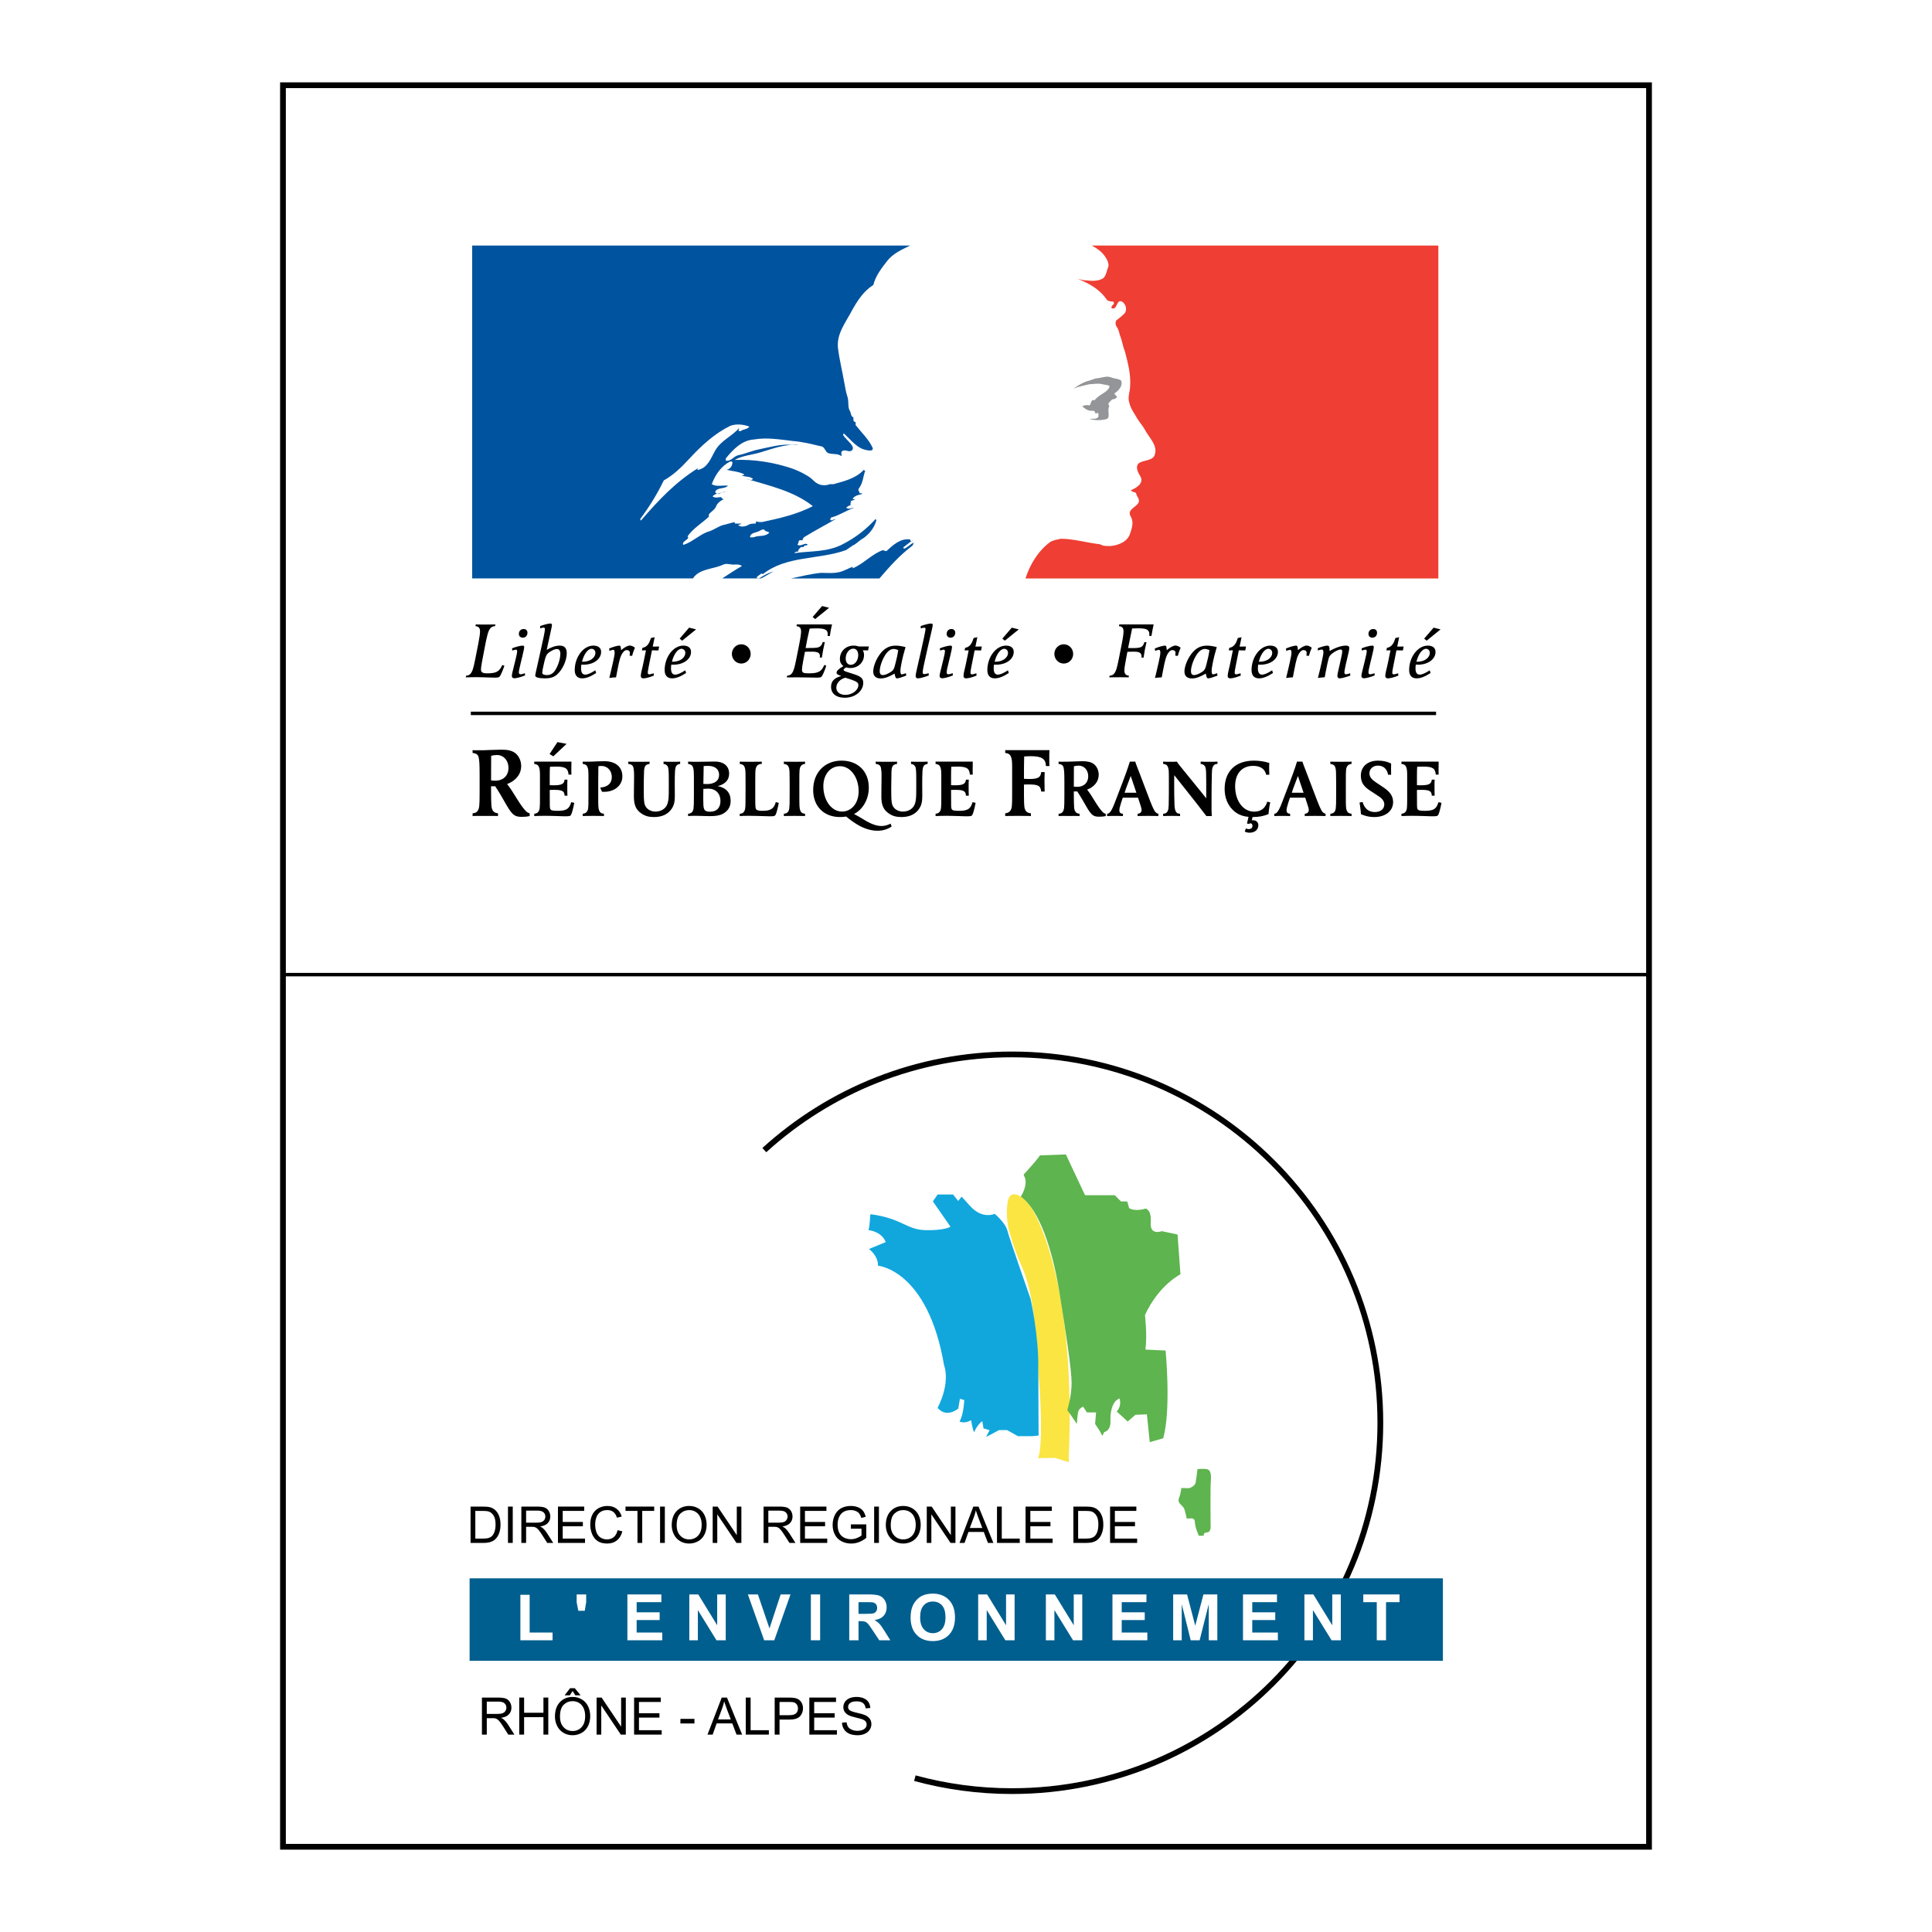 <?xml version="1.0" encoding="utf-8"?>
<!-- Generator: Adobe Illustrator 13.0.0, SVG Export Plug-In . SVG Version: 6.00 Build 14948)  -->
<!DOCTYPE svg PUBLIC "-//W3C//DTD SVG 1.0//EN" "http://www.w3.org/TR/2001/REC-SVG-20010904/DTD/svg10.dtd">
<svg version="1.0" id="Layer_1" xmlns="http://www.w3.org/2000/svg" xmlns:xlink="http://www.w3.org/1999/xlink" x="0px" y="0px"
	 width="192.756px" height="192.756px" viewBox="0 0 192.756 192.756" enable-background="new 0 0 192.756 192.756"
	 xml:space="preserve">
<g>
	<polygon fill-rule="evenodd" clip-rule="evenodd" fill="#FFFFFF" points="0,0 192.756,0 192.756,192.756 0,192.756 0,0 	"/>
	<polygon fill="none" stroke="#000000" stroke-width="0.574" stroke-miterlimit="2.613" points="28.232,8.504 164.523,8.504 
		164.523,184.252 28.232,184.252 28.232,8.504 28.232,8.504 	"/>
	<path fill-rule="evenodd" clip-rule="evenodd" d="M52.047,81.497c-0.355,0-0.557-0.05-0.758-0.187
		c-0.317-0.217-0.653-0.808-0.845-1.144c-0.327-0.582-0.691-1.202-1.037-1.725c-0.058,0.01-0.105,0.01-0.144,0.01
		c-0.096,0-0.173-0.01-0.269-0.01v0.522c0,0.266,0.009,0.533,0.009,0.798c0.01,0.533,0.02,0.759,0.096,0.966
		c0.096,0.256,0.269,0.384,0.586,0.414v0.276l-0.221-0.01c-0.25-0.009-0.595,0-1.047,0c-0.441,0-0.787-0.009-1.036,0l-0.23,0.01
		v-0.276c0.24-0.02,0.355-0.069,0.471-0.197c0.105-0.128,0.172-0.306,0.192-0.533c0.028-0.295,0.038-0.473,0.038-1.448v-1.656
		c0-1.202-0.038-1.498-0.105-1.774c-0.067-0.266-0.269-0.375-0.596-0.414v-0.277c0.192,0.02,0.384,0.01,0.576,0.01
		c0.5,0,0.653,0,1.249-0.029c0.518-0.021,0.816-0.03,1.046-0.03c0.653,0,1.046,0.098,1.373,0.335
		c0.364,0.266,0.604,0.779,0.604,1.292c0,0.809-0.518,1.469-1.401,1.803c0.364,0.473,0.653,0.947,0.989,1.488
		c0.307,0.502,0.614,0.937,0.854,1.183c0.134,0.148,0.221,0.197,0.403,0.247v0.276C52.594,81.478,52.345,81.497,52.047,81.497
		L52.047,81.497L52.047,81.497L52.047,81.497z M49.579,75.327c-0.191,0-0.364,0.029-0.576,0.079c0,0.581-0.009,1.636-0.009,2.454
		c0.105,0.02,0.297,0.03,0.422,0.03c0.787,0,1.315-0.503,1.315-1.272C50.732,75.869,50.242,75.327,49.579,75.327L49.579,75.327
		L49.579,75.327z"/>
	<path fill-rule="evenodd" clip-rule="evenodd" d="M55.204,75.458l-0.373-0.228l0.784-1.188l0.913,0.171L55.204,75.458
		L55.204,75.458L55.204,75.458L55.204,75.458z M56.973,81.295c-0.072,0.123-0.15,0.147-0.587,0.147c-0.27,0-0.532-0.017-0.801-0.024
		c-0.381-0.008-0.761-0.024-1.142-0.024c-0.38,0-0.761,0.007-1.142,0.024v-0.229c0.357-0.033,0.515-0.244,0.547-0.602
		c0.024-0.244,0.024-0.504,0.024-0.928v-2.304c0-0.432-0.024-0.627-0.088-0.798c-0.072-0.212-0.214-0.31-0.483-0.342v-0.229h3.711
		c0,0.236-0.008,0.481-0.008,0.717c0,0.195-0.008,0.382,0.008,0.578h-0.286c-0.055-0.627-0.318-0.798-1.261-0.798
		c-0.174,0-0.404,0.008-0.595,0.017c-0.016,0.317-0.023,0.423-0.023,0.895v0.945c0.119,0.009,0.214,0.009,0.356,0.009
		c0.826,0,1.079-0.123,1.126-0.562h0.286c-0.016,0.13-0.016,0.399-0.016,0.806c0,0.416,0.007,0.66,0.016,0.79H56.33
		c-0.024-0.464-0.238-0.579-1.055-0.579c-0.143,0-0.286,0.008-0.428,0.008c0,0.514,0.007,1.026,0.007,1.539
		c0,0.342,0.056,0.456,0.246,0.505c0.119,0.032,0.301,0.04,0.547,0.04c0.856,0,1.158-0.195,1.34-0.863l0.31,0.065
		C57.187,80.668,57.06,81.142,56.973,81.295L56.973,81.295L56.973,81.295z"/>
	<path fill-rule="evenodd" clip-rule="evenodd" d="M60.279,79c-0.079,0-0.119,0-0.222-0.008l-0.175-0.416
		c0.746-0.049,1.158-0.423,1.158-1.042c0-0.651-0.436-1.116-1.039-1.116c-0.094,0-0.174,0.008-0.301,0.032
		c0,0.505-0.015,1.01-0.015,1.515v1.424c0,1.067,0.008,1.247,0.087,1.458c0.071,0.212,0.214,0.318,0.484,0.341v0.229l-0.19-0.008
		c-0.206-0.009-0.492-0.009-0.872-0.009c-0.373,0-0.667,0-0.865,0.009l-0.19,0.008v-0.229c0.357-0.033,0.516-0.244,0.547-0.602
		c0.024-0.244,0.024-0.391,0.024-1.197v-2.035c0-0.432-0.024-0.627-0.088-0.798c-0.071-0.212-0.214-0.31-0.484-0.342v-0.229
		c0.095,0.009,0.023,0.009,0.365,0.009c0.135,0,0.325,0,0.579-0.009c0.404-0.016,0.809-0.04,1.213-0.04c1.126,0,1.8,0.569,1.8,1.514
		C62.096,78.349,61.326,79,60.279,79L60.279,79L60.279,79z"/>
	<path fill-rule="evenodd" clip-rule="evenodd" d="M67.486,76.394c-0.087,0.122-0.126,0.285-0.143,0.611
		c-0.016,0.35-0.023,0.619-0.023,1.124c0,0.187,0.008,0.749,0.008,1.311c0,0.57-0.087,0.912-0.317,1.254
		c-0.365,0.546-0.967,0.823-1.761,0.823c-0.5,0-0.88-0.098-1.237-0.342c-0.555-0.367-0.769-0.847-0.769-1.71
		c0-0.879,0.015-1.262,0.015-1.547c0-0.416,0.024-0.847-0.047-1.254c-0.047-0.293-0.198-0.415-0.532-0.448v-0.229l0.183,0.009
		c0.206,0.008,0.499,0.008,0.88,0.008s0.674,0,0.88-0.008l0.183-0.009v0.229c-0.247,0.033-0.365,0.098-0.444,0.236
		c-0.072,0.123-0.104,0.285-0.111,0.644c-0.017,0.512-0.024,1.018-0.024,1.53c0,1.401,0.032,1.67,0.277,1.962
		c0.191,0.228,0.517,0.383,0.896,0.383c0.532,0,1.047-0.277,1.206-0.822c0.103-0.35,0.119-0.603,0.119-1.523v-0.806
		c0-0.929-0.023-1.214-0.111-1.352c-0.087-0.147-0.206-0.228-0.413-0.253v-0.229c0.317,0.017,0.428,0.017,0.825,0.017
		c0.405,0,0.516,0,0.833-0.017v0.229C67.685,76.24,67.574,76.288,67.486,76.394L67.486,76.394L67.486,76.394z"/>
	<path fill-rule="evenodd" clip-rule="evenodd" d="M72.363,81.035c-0.373,0.293-0.793,0.391-1.602,0.391
		c-0.428,0-0.865-0.032-1.292-0.032c-0.175,0-0.5,0-0.722,0.016l-0.096,0.008v-0.229c0.373-0.033,0.516-0.228,0.548-0.602
		c0.023-0.244,0.032-0.391,0.032-1.197v-1.539c0-0.757-0.008-1.083-0.087-1.294c-0.079-0.212-0.222-0.31-0.492-0.342v-0.229
		c0.365,0.017,0.58,0.017,1.087,0.017c0.46,0,1.15-0.024,1.61-0.024c0.729,0,1.396,0.358,1.396,1.205c0,0.627-0.38,1.05-1.133,1.246
		c0.84,0.171,1.284,0.667,1.284,1.474C72.895,80.392,72.72,80.758,72.363,81.035L72.363,81.035L72.363,81.035L72.363,81.035z
		 M70.635,76.411c-0.143,0-0.286,0.016-0.429,0.016c-0.007,0.53-0.024,1.442-0.032,1.783c0.087,0.008,0.199,0.016,0.35,0.016
		c0.777,0,1.221-0.333,1.221-0.919C71.745,76.744,71.332,76.411,70.635,76.411L70.635,76.411L70.635,76.411L70.635,76.411z
		 M70.658,78.682c-0.134,0-0.277,0.008-0.484,0.024c-0.008,0.22-0.008,0.261-0.008,0.635v0.481c0,0.455,0.016,0.7,0.072,0.862
		c0.064,0.204,0.254,0.302,0.586,0.302c0.675,0,1.055-0.383,1.055-1.067C71.879,79.162,71.403,78.682,70.658,78.682L70.658,78.682
		L70.658,78.682z"/>
	<path fill-rule="evenodd" clip-rule="evenodd" d="M77.374,81.304c-0.071,0.114-0.166,0.139-0.563,0.139
		c-0.199,0-0.404-0.008-0.603-0.017c-0.491-0.016-0.935-0.032-1.475-0.032c-0.404,0-0.674,0.007-0.928,0.024v-0.229
		c0.199-0.016,0.302-0.056,0.389-0.162c0.143-0.171,0.183-0.383,0.183-0.978c0-0.407,0.007-0.733,0.007-1.156v-0.872
		c0-1.099-0.007-1.246-0.087-1.465c-0.071-0.212-0.222-0.31-0.492-0.342v-0.229l0.199,0.009c0.214,0.008,0.507,0.008,0.904,0.008
		c0.389,0,0.69,0,0.896-0.008l0.198-0.009v0.229c-0.404,0-0.579,0.22-0.626,0.611c-0.017,0.138-0.024,0.269-0.024,1.196v1.36
		c0,1.131,0.007,1.271,0.111,1.384c0.087,0.09,0.254,0.13,0.595,0.13c0.436,0,0.675-0.048,0.872-0.163
		c0.222-0.122,0.39-0.367,0.468-0.708l0.301,0.081C77.612,80.58,77.461,81.166,77.374,81.304L77.374,81.304L77.374,81.304z"/>
	<path fill-rule="evenodd" clip-rule="evenodd" d="M80.133,81.41c-0.199-0.009-0.492-0.009-0.865-0.009c-0.38,0-0.666,0-0.873,0.009
		l-0.189,0.008v-0.229c0.372-0.033,0.515-0.228,0.546-0.602c0.024-0.244,0.032-0.391,0.032-1.197v-1.368
		c0-0.211-0.008-0.431-0.008-0.667c0-0.432-0.017-0.627-0.079-0.798c-0.072-0.212-0.223-0.31-0.492-0.342v-0.229l0.189,0.009
		c0.207,0.008,0.492,0.008,0.873,0.008c0.373,0,0.666,0,0.865-0.008l0.189-0.009v0.229c-0.34,0.025-0.515,0.244-0.547,0.611
		c-0.023,0.236-0.023,0.464-0.023,1.196v1.368c0,1.067,0.008,1.247,0.087,1.458c0.071,0.212,0.214,0.318,0.483,0.341v0.229
		L80.133,81.41L80.133,81.41L80.133,81.41z"/>
	<path fill-rule="evenodd" clip-rule="evenodd" d="M87.545,82.883c-0.618,0-1.277-0.196-1.903-0.554
		c-0.357-0.204-0.857-0.554-1.221-0.863c-0.27,0.041-0.373,0.049-0.626,0.049c-1.602,0-2.665-1.075-2.665-2.695
		c0-1.735,1.149-2.932,2.831-2.932c1.634,0,2.72,1.075,2.72,2.687c0,1.147-0.57,2.166-1.475,2.638
		c0.286,0.146,0.571,0.309,0.848,0.481c0.809,0.504,1.364,0.716,1.888,0.716c0.325,0,0.595-0.074,0.912-0.237l0.104,0.285
		C88.568,82.737,88.085,82.883,87.545,82.883L87.545,82.883L87.545,82.883L87.545,82.883z M83.802,76.443
		c-0.967,0-1.657,0.83-1.657,1.995c0,1.417,0.817,2.532,1.856,2.532c0.975,0,1.666-0.847,1.666-2.028
		C85.667,77.542,84.85,76.443,83.802,76.443L83.802,76.443L83.802,76.443z"/>
	<path fill-rule="evenodd" clip-rule="evenodd" d="M92.176,76.394c-0.087,0.122-0.127,0.285-0.143,0.611
		c-0.016,0.35-0.023,0.619-0.023,1.124c0,0.187,0.007,0.749,0.007,1.311c0,0.57-0.087,0.912-0.317,1.254
		c-0.365,0.546-0.967,0.823-1.76,0.823c-0.5,0-0.881-0.098-1.238-0.342c-0.555-0.367-0.769-0.847-0.769-1.71
		c0-0.879,0.016-1.262,0.016-1.547c0-0.416,0.024-0.847-0.047-1.254c-0.047-0.293-0.199-0.415-0.532-0.448v-0.229l0.183,0.009
		c0.207,0.008,0.5,0.008,0.88,0.008c0.381,0,0.674,0,0.88-0.008l0.183-0.009v0.229c-0.246,0.033-0.365,0.098-0.445,0.236
		c-0.071,0.123-0.103,0.285-0.111,0.644c-0.015,0.512-0.023,1.018-0.023,1.53c0,1.401,0.032,1.67,0.277,1.962
		c0.191,0.228,0.516,0.383,0.896,0.383c0.532,0,1.046-0.277,1.206-0.822c0.103-0.35,0.119-0.603,0.119-1.523v-0.806
		c0-0.929-0.024-1.214-0.111-1.352c-0.087-0.147-0.206-0.228-0.412-0.253v-0.229c0.317,0.017,0.428,0.017,0.825,0.017
		c0.405,0,0.516,0,0.833-0.017v0.229C92.374,76.24,92.264,76.288,92.176,76.394L92.176,76.394L92.176,76.394z"/>
	<path fill-rule="evenodd" clip-rule="evenodd" d="M97.014,81.295c-0.072,0.123-0.151,0.147-0.587,0.147
		c-0.269,0-0.531-0.017-0.801-0.024c-0.381-0.008-0.761-0.024-1.142-0.024c-0.38,0-0.761,0.007-1.142,0.024v-0.229
		c0.357-0.033,0.515-0.244,0.547-0.602c0.025-0.244,0.025-0.504,0.025-0.928v-2.304c0-0.432-0.025-0.627-0.088-0.798
		c-0.072-0.212-0.214-0.31-0.484-0.342v-0.229h3.711c0,0.236-0.008,0.481-0.008,0.717c0,0.195-0.008,0.382,0.008,0.578h-0.286
		c-0.055-0.627-0.317-0.798-1.26-0.798c-0.175,0-0.405,0.008-0.595,0.017c-0.016,0.317-0.023,0.423-0.023,0.895v0.945
		c0.118,0.009,0.213,0.009,0.356,0.009c0.825,0,1.079-0.123,1.127-0.562h0.285c-0.016,0.13-0.016,0.399-0.016,0.806
		c0,0.416,0.008,0.66,0.016,0.79h-0.285c-0.024-0.464-0.238-0.579-1.055-0.579c-0.143,0-0.285,0.008-0.428,0.008
		c0,0.514,0.007,1.026,0.007,1.539c0,0.342,0.056,0.456,0.246,0.505c0.12,0.032,0.302,0.04,0.548,0.04
		c0.856,0,1.157-0.195,1.339-0.863l0.31,0.065C97.228,80.668,97.1,81.142,97.014,81.295L97.014,81.295L97.014,81.295z"/>
	<path fill-rule="evenodd" clip-rule="evenodd" d="M104.352,76.43c-0.011-0.71-0.414-0.985-1.499-0.985
		c-0.221,0-0.431,0.009-0.671,0.029c-0.021,0.68-0.021,1.153-0.021,2.228c0.231,0.01,0.347,0.02,0.51,0.02
		c0.892,0,1.161-0.158,1.21-0.69h0.345c0,0.276-0.02,0.562-0.02,0.837c0,0.365,0.02,0.74,0.02,1.105h-0.345
		c-0.068-0.592-0.289-0.71-1.297-0.71c-0.173,0-0.239,0-0.423,0.01v1.103c0,0.218,0,0.454,0.011,0.71
		c0.019,0.542,0.058,1.015,0.681,1.055v0.276l-0.23-0.01c-0.24-0.009-0.594-0.009-1.046-0.009c-0.461,0-0.807,0-1.055,0.009
		l-0.231,0.01v-0.276c0.432-0.04,0.624-0.296,0.662-0.73c0.028-0.295,0.028-0.473,0.028-1.448v-2.465
		c0-0.522-0.028-0.758-0.105-0.965c-0.087-0.256-0.26-0.375-0.585-0.414v-0.277h4.415c-0.02,0.188-0.02,0.503-0.02,0.917
		c0,0.394,0,0.454,0.02,0.67H104.352L104.352,76.43L104.352,76.43z"/>
	<path fill-rule="evenodd" clip-rule="evenodd" d="M109.659,81.482c-0.294,0-0.461-0.04-0.627-0.154
		c-0.261-0.18-0.539-0.668-0.697-0.945c-0.271-0.48-0.57-0.994-0.856-1.425c-0.049,0.009-0.088,0.009-0.119,0.009
		c-0.08,0-0.143-0.009-0.223-0.009v0.432c0,0.22,0.008,0.44,0.008,0.66c0.008,0.44,0.016,0.627,0.08,0.798
		c0.078,0.212,0.222,0.318,0.483,0.341v0.229l-0.183-0.008c-0.206-0.009-0.491,0-0.864,0c-0.364,0-0.65-0.009-0.856,0l-0.19,0.008
		v-0.229c0.198-0.016,0.293-0.056,0.388-0.162c0.088-0.106,0.145-0.253,0.16-0.44c0.023-0.244,0.031-0.391,0.031-1.197v-1.368
		c0-0.992-0.031-1.237-0.088-1.465c-0.055-0.22-0.222-0.31-0.491-0.342v-0.229c0.158,0.017,0.318,0.009,0.476,0.009
		c0.412,0,0.539,0,1.032-0.024c0.428-0.017,0.673-0.024,0.863-0.024c0.539,0,0.864,0.082,1.134,0.276
		c0.303,0.221,0.499,0.644,0.499,1.067c0,0.667-0.428,1.213-1.156,1.49c0.302,0.391,0.539,0.781,0.816,1.229
		c0.254,0.415,0.508,0.773,0.706,0.977c0.111,0.123,0.182,0.163,0.333,0.203v0.229C110.111,81.467,109.904,81.482,109.659,81.482
		L109.659,81.482L109.659,81.482L109.659,81.482z M107.621,76.386c-0.158,0-0.302,0.025-0.477,0.065c0,0.48-0.008,1.352-0.008,2.028
		c0.088,0.017,0.247,0.024,0.35,0.024c0.65,0,1.087-0.415,1.087-1.05C108.573,76.833,108.168,76.386,107.621,76.386L107.621,76.386
		L107.621,76.386z"/>
	<path fill-rule="evenodd" clip-rule="evenodd" d="M115.382,81.41c-0.198-0.009-0.483-0.009-0.849-0.009
		c-0.372,0-0.658,0-0.855,0.009l-0.183,0.008v-0.229c0.254-0.016,0.404-0.154,0.404-0.383c0-0.081-0.024-0.194-0.104-0.439
		c-0.094-0.301-0.157-0.504-0.253-0.781h-1.522l-0.158,0.473c-0.119,0.366-0.184,0.634-0.184,0.773c0,0.236,0.104,0.342,0.357,0.358
		v0.229c-0.301-0.008-0.411-0.017-0.793-0.017c-0.372,0-0.482,0.009-0.785,0.017v-0.229c0.119-0.016,0.159-0.033,0.246-0.114
		c0.15-0.138,0.302-0.422,0.539-1.042l0.754-1.97c0.206-0.529,0.516-1.384,0.73-2.077h0.538c0.071,0.253,0.238,0.652,0.35,0.945
		l1.117,2.939c0.191,0.497,0.326,0.79,0.429,0.978c0.111,0.195,0.222,0.293,0.412,0.341v0.229L115.382,81.41L115.382,81.41
		L115.382,81.41L115.382,81.41z M112.812,77.42c-0.206,0.554-0.491,1.27-0.61,1.669h1.175L112.812,77.42L112.812,77.42
		L112.812,77.42z"/>
	<path fill-rule="evenodd" clip-rule="evenodd" d="M121.028,76.459c-0.089,0.146-0.104,0.285-0.12,0.708
		c-0.024,0.733-0.032,1.874-0.032,2.419v1.246c0,0.188,0.024,0.472,0.024,0.586h-0.54c-0.515-0.692-1.585-2.036-1.585-2.036
		c-0.127-0.163-1.118-1.417-1.619-2.044c0,0.171-0.007,0.066-0.007,0.595v0.53c0,0.61,0.007,1.213,0.031,1.823
		c0.016,0.341,0.048,0.513,0.126,0.667c0.08,0.163,0.199,0.228,0.429,0.236v0.229c-0.277-0.017-0.563-0.017-0.84-0.017
		c-0.285,0-0.563,0-0.849,0.017v-0.229c0.523-0.016,0.539-0.464,0.556-0.887c0.008-0.341,0.016-0.626,0.016-1.148v-1.718
		c0-0.675-0.032-0.838-0.15-1.017c-0.079-0.13-0.184-0.179-0.421-0.204v-0.229c0.262,0.017,0.356,0.017,0.689,0.017
		c0.325,0,0.42,0,0.683-0.017c0.095,0.18,0.246,0.342,0.793,1.026c0.776,0.969,1.475,1.791,2.133,2.638v-1.775
		c0-0.814-0.016-1.018-0.055-1.229c-0.057-0.261-0.207-0.392-0.501-0.432v-0.229c0.326,0.017,0.437,0.017,0.842,0.017
		s0.515,0,0.839-0.017v0.229C121.257,76.223,121.139,76.264,121.028,76.459L121.028,76.459L121.028,76.459z"/>
	<path fill-rule="evenodd" clip-rule="evenodd" d="M126.561,81.222c-0.516,0.212-0.967,0.293-1.593,0.293l-0.072,0.325
		c0.04-0.008,0.119,0,0.15,0c0.303,0,0.5,0.22,0.5,0.489c0,0.439-0.34,0.75-0.88,0.75c-0.159,0-0.302-0.033-0.477-0.106l0.111-0.317
		c0.104,0.041,0.198,0.065,0.285,0.065c0.223,0,0.373-0.113,0.373-0.317c0-0.164-0.079-0.261-0.199-0.261
		c-0.062,0-0.117,0.024-0.174,0.065l-0.174-0.049l0.158-0.66c-0.698-0.065-1.205-0.301-1.633-0.757
		c-0.491-0.513-0.754-1.213-0.754-2.036c0-1.759,1.102-2.817,2.918-2.817c0.549,0,1.079,0.082,1.539,0.236
		c-0.016,0.187-0.016,0.375-0.016,0.554c0,0.138,0.008,0.432,0.016,0.619h-0.31c-0.127-0.578-0.578-0.887-1.301-0.887
		c-1.117,0-1.799,0.765-1.799,2.036c0,1.465,0.801,2.532,1.902,2.532c0.666,0,1.118-0.342,1.301-0.994l0.302,0.065
		C126.665,80.327,126.593,80.791,126.561,81.222L126.561,81.222L126.561,81.222z"/>
	<path fill-rule="evenodd" clip-rule="evenodd" d="M132.064,81.41c-0.199-0.009-0.484-0.009-0.85-0.009
		c-0.373,0-0.657,0-0.856,0.009l-0.183,0.008v-0.229c0.253-0.016,0.404-0.154,0.404-0.383c0-0.081-0.022-0.194-0.103-0.439
		c-0.095-0.301-0.159-0.504-0.253-0.781h-1.522l-0.16,0.473c-0.118,0.366-0.183,0.634-0.183,0.773c0,0.236,0.104,0.342,0.357,0.358
		v0.229c-0.301-0.008-0.412-0.017-0.793-0.017c-0.372,0-0.483,0.009-0.785,0.017v-0.229c0.119-0.016,0.159-0.033,0.245-0.114
		c0.152-0.138,0.303-0.422,0.54-1.042l0.753-1.97c0.206-0.529,0.516-1.384,0.729-2.077h0.54c0.072,0.253,0.238,0.652,0.349,0.945
		l1.119,2.939c0.188,0.497,0.324,0.79,0.428,0.978c0.11,0.195,0.223,0.293,0.412,0.341v0.229L132.064,81.41L132.064,81.41
		L132.064,81.41L132.064,81.41z M129.494,77.42c-0.206,0.554-0.492,1.27-0.611,1.669h1.174L129.494,77.42L129.494,77.42
		L129.494,77.42z"/>
	<path fill-rule="evenodd" clip-rule="evenodd" d="M134.655,81.41c-0.198-0.009-0.492-0.009-0.864-0.009
		c-0.381,0-0.666,0-0.873,0.009l-0.189,0.008v-0.229c0.373-0.033,0.516-0.228,0.547-0.602c0.023-0.244,0.031-0.391,0.031-1.197
		v-1.368c0-0.211-0.008-0.431-0.008-0.667c0-0.432-0.016-0.627-0.079-0.798c-0.071-0.212-0.222-0.31-0.491-0.342v-0.229l0.189,0.009
		c0.207,0.008,0.492,0.008,0.873,0.008c0.372,0,0.666,0,0.864-0.008l0.191-0.009v0.229c-0.343,0.025-0.516,0.244-0.549,0.611
		c-0.023,0.236-0.023,0.464-0.023,1.196v1.368c0,1.067,0.008,1.247,0.087,1.458c0.072,0.212,0.214,0.318,0.485,0.341v0.229
		L134.655,81.41L134.655,81.41L134.655,81.41z"/>
	<path fill-rule="evenodd" clip-rule="evenodd" d="M137.12,81.516c-0.46,0-0.793-0.065-1.332-0.277
		c-0.023-0.31-0.08-0.782-0.145-1.172l0.303-0.049c0.19,0.66,0.61,1.001,1.223,1.001c0.562,0,0.942-0.301,0.942-0.757
		c0-0.367-0.246-0.62-0.604-0.847l-0.831-0.545c-0.571-0.375-0.904-0.766-0.904-1.482c0-0.912,0.675-1.499,1.721-1.499
		c0.507,0,0.928,0.097,1.3,0.293c-0.008,0.194-0.008,0.261-0.008,0.513c0,0.293,0,0.375,0.008,0.603h-0.3
		c-0.111-0.586-0.47-0.912-1.016-0.912c-0.492,0-0.849,0.318-0.849,0.765c0,0.391,0.262,0.651,0.682,0.929l0.674,0.448
		c0.643,0.431,1.007,0.847,1.007,1.499C138.991,80.913,138.23,81.516,137.12,81.516L137.12,81.516L137.12,81.516z"/>
	<path fill-rule="evenodd" clip-rule="evenodd" d="M143.496,81.295c-0.071,0.123-0.151,0.147-0.587,0.147
		c-0.269,0-0.531-0.017-0.801-0.024c-0.381-0.008-0.761-0.024-1.142-0.024c-0.382,0-0.763,0.007-1.143,0.024v-0.229
		c0.357-0.033,0.516-0.244,0.547-0.602c0.024-0.244,0.024-0.504,0.024-0.928v-2.304c0-0.432-0.024-0.627-0.088-0.798
		c-0.07-0.212-0.214-0.31-0.483-0.342v-0.229h3.712c0,0.236-0.008,0.481-0.008,0.717c0,0.195-0.008,0.382,0.008,0.578h-0.286
		c-0.056-0.627-0.317-0.798-1.26-0.798c-0.176,0-0.405,0.008-0.597,0.017c-0.016,0.317-0.022,0.423-0.022,0.895v0.945
		c0.118,0.009,0.214,0.009,0.356,0.009c0.824,0,1.079-0.123,1.127-0.562h0.284c-0.016,0.13-0.016,0.399-0.016,0.806
		c0,0.416,0.008,0.66,0.016,0.79h-0.284c-0.025-0.464-0.238-0.579-1.056-0.579c-0.143,0-0.286,0.008-0.428,0.008
		c0,0.514,0.007,1.026,0.007,1.539c0,0.342,0.057,0.456,0.247,0.505c0.118,0.032,0.301,0.04,0.546,0.04
		c0.857,0,1.159-0.195,1.342-0.863l0.309,0.065C143.71,80.668,143.584,81.142,143.496,81.295L143.496,81.295L143.496,81.295z"/>
	<path fill-rule="evenodd" clip-rule="evenodd" d="M49.869,67.48c-0.069,0.096-0.186,0.128-0.463,0.128
		c-0.378,0-0.749-0.024-1.127-0.032c-0.325-0.008-0.571-0.016-0.742-0.016c-0.232,0-0.795,0.007-0.958,0.016l-0.107,0.007
		l0.031-0.166c0.232-0.024,0.37-0.095,0.479-0.246c0.124-0.158,0.201-0.38,0.309-0.825c0.1-0.436,0.146-0.697,0.308-1.514
		l0.124-0.626c0.123-0.634,0.17-1.007,0.17-1.205c0-0.349-0.124-0.492-0.456-0.531l0.031-0.174c0.046,0.008,0.084,0.008,0.107,0.008
		c0.286,0,0.564,0.007,0.849,0.007c0.448,0,0.742-0.007,0.873-0.007c0.024,0,0.07,0,0.124-0.008l-0.031,0.174
		c-0.239,0.017-0.37,0.08-0.486,0.238c-0.193,0.253-0.301,0.594-0.587,2.124l-0.101,0.531c-0.123,0.65-0.169,0.872-0.208,1.166
		c-0.016,0.095-0.023,0.198-0.023,0.246c0,0.309,0.155,0.404,0.649,0.404c0.873,0,1.197-0.182,1.482-0.833l0.209,0.08
		C50.139,66.95,49.961,67.354,49.869,67.48L49.869,67.48L49.869,67.48z"/>
	<path fill-rule="evenodd" clip-rule="evenodd" d="M52.161,63.621c-0.239,0-0.394-0.151-0.394-0.381
		c0-0.286,0.201-0.483,0.479-0.483c0.231,0,0.378,0.143,0.378,0.373C52.625,63.415,52.431,63.621,52.161,63.621L52.161,63.621
		L52.161,63.621L52.161,63.621z M51.319,67.672c-0.154,0-0.255-0.088-0.255-0.23c0-0.072,0.023-0.198,0.062-0.373
		c0.101-0.42,0.24-0.991,0.317-1.292c0.108-0.413,0.154-0.697,0.154-0.808c0-0.104-0.046-0.151-0.131-0.151
		c-0.07,0-0.139,0.024-0.301,0.071l-0.054,0.016l-0.024-0.222c0.425-0.166,0.842-0.269,1.05-0.269c0.116,0,0.162,0.039,0.162,0.135
		s-0.038,0.349-0.178,0.904l-0.115,0.467c-0.193,0.77-0.24,1.039-0.24,1.166c0,0.119,0.062,0.19,0.179,0.19
		c0.069,0,0.208-0.032,0.424-0.111l0.016,0.222C51.976,67.552,51.535,67.672,51.319,67.672L51.319,67.672L51.319,67.672z"/>
	<path fill-rule="evenodd" clip-rule="evenodd" d="M55.573,67.299c-0.302,0.27-0.657,0.381-1.206,0.381
		c-0.602,0-0.964-0.103-0.964-0.262c0-0.063,0.008-0.143,0.084-0.476l0.402-1.8c0.131-0.579,0.231-1.039,0.37-1.688
		c0.078-0.38,0.108-0.587,0.108-0.69c0-0.095-0.046-0.15-0.131-0.15c-0.054,0-0.224,0.039-0.34,0.079l-0.007-0.23l0.092-0.032
		c0.417-0.143,0.765-0.222,0.927-0.222c0.1,0,0.162,0.047,0.162,0.135c0,0.087-0.039,0.285-0.17,0.871l-0.231,1.047
		c-0.078,0.341-0.101,0.467-0.124,0.579c0.485-0.293,0.911-0.428,1.297-0.428c0.471,0,0.703,0.246,0.703,0.746
		C56.545,65.896,56.136,66.799,55.573,67.299L55.573,67.299L55.573,67.299L55.573,67.299z M55.564,64.754
		c-0.139,0-0.309,0.055-0.525,0.174c-0.224,0.12-0.386,0.246-0.471,0.366c-0.1,0.142-0.185,0.388-0.301,0.911
		c-0.116,0.492-0.169,0.801-0.169,0.912c0,0.15,0.169,0.238,0.479,0.238c0.316,0,0.586-0.151,0.788-0.444
		c0.308-0.452,0.541-1.173,0.541-1.688C55.905,64.92,55.789,64.754,55.564,64.754L55.564,64.754L55.564,64.754z"/>
	<path fill-rule="evenodd" clip-rule="evenodd" d="M58.228,66.316c-0.054,0-0.123,0-0.224-0.008
		c-0.022,0.143-0.031,0.261-0.031,0.38c0,0.404,0.139,0.619,0.41,0.619c0.247,0,0.556-0.135,1.011-0.429l0.085,0.27
		c-0.571,0.365-1.004,0.532-1.397,0.532c-0.479,0-0.741-0.293-0.741-0.825c0-1.308,0.865-2.442,1.861-2.442
		c0.486,0,0.772,0.23,0.772,0.626C59.974,65.769,59.217,66.316,58.228,66.316L58.228,66.316L58.228,66.316L58.228,66.316z
		 M59.024,64.73c-0.371,0-0.764,0.523-0.958,1.292h0.077c0.718,0,1.259-0.388,1.259-0.896C59.402,64.904,59.232,64.73,59.024,64.73
		L59.024,64.73L59.024,64.73z"/>
	<path fill-rule="evenodd" clip-rule="evenodd" d="M63.07,65.436l-0.254-0.023c0.015-0.096,0.022-0.207,0.022-0.31
		c0-0.143-0.123-0.245-0.316-0.245c-0.116,0-0.232,0.071-0.333,0.19c-0.293,0.34-0.409,0.879-0.579,1.76l-0.147,0.769
		c-0.293,0.015-0.371,0.024-0.672,0.063c0.077-0.301,0.131-0.539,0.193-0.809l0.17-0.737c0.116-0.499,0.169-0.809,0.169-0.975
		c0-0.198-0.046-0.286-0.139-0.286c-0.046,0-0.116,0.016-0.193,0.04L60.8,64.937l-0.023-0.238c0.378-0.158,0.811-0.285,1.004-0.285
		c0.077,0,0.123,0.032,0.139,0.111c0.023,0.095,0.039,0.206,0.046,0.341c0.348-0.294,0.657-0.46,0.873-0.46
		c0.146,0,0.333,0.079,0.51,0.214C63.224,64.904,63.131,65.167,63.07,65.436L63.07,65.436L63.07,65.436z"/>
	<path fill-rule="evenodd" clip-rule="evenodd" d="M65.687,64.897l-0.641-0.016l-0.325,1.625c-0.084,0.42-0.093,0.54-0.093,0.603
		c0,0.111,0.054,0.174,0.154,0.174c0.055,0,0.17-0.032,0.355-0.088l0.077-0.023l0.023,0.23c-0.401,0.167-0.819,0.278-1.042,0.278
		c-0.162,0-0.263-0.079-0.263-0.23c0-0.135,0.03-0.333,0.093-0.579c0.069-0.277,0.123-0.507,0.185-0.816l0.24-1.173l-0.41,0.008
		l0.055-0.253c0.525-0.095,0.703-0.523,0.849-0.983l0.371-0.079l-0.193,0.935l0.641-0.007L65.687,64.897L65.687,64.897
		L65.687,64.897z"/>
	<path fill-rule="evenodd" clip-rule="evenodd" d="M68.057,63.922l-0.247-0.207l0.941-1.094l0.695,0.174L68.057,63.922
		L68.057,63.922L68.057,63.922L68.057,63.922z M67.2,66.316c-0.054,0-0.123,0-0.224-0.008c-0.023,0.143-0.03,0.261-0.03,0.38
		c0,0.404,0.139,0.619,0.409,0.619c0.247,0,0.556-0.135,1.011-0.429l0.085,0.27c-0.572,0.365-1.004,0.532-1.398,0.532
		c-0.479,0-0.741-0.293-0.741-0.825c0-1.308,0.865-2.442,1.861-2.442c0.486,0,0.772,0.23,0.772,0.626
		C68.945,65.769,68.189,66.316,67.2,66.316L67.2,66.316L67.2,66.316L67.2,66.316z M67.996,64.73c-0.372,0-0.765,0.523-0.958,1.292
		h0.077c0.719,0,1.259-0.388,1.259-0.896C68.374,64.904,68.204,64.73,67.996,64.73L67.996,64.73L67.996,64.73z"/>
	<path fill-rule="evenodd" clip-rule="evenodd" d="M81.324,61.765l-0.247-0.206l0.942-1.094l0.702,0.174L81.324,61.765
		L81.324,61.765L81.324,61.765L81.324,61.765z M82.792,63.454h-0.224c0.008-0.087,0.016-0.119,0.016-0.174
		c0-0.437-0.278-0.587-1.05-0.587c-0.255,0-0.502,0-0.757,0.023c-0.162,0.658-0.27,1.229-0.402,1.935c0.124,0,0.162,0,0.286,0
		c0.494,0,0.702-0.008,0.88-0.04c0.286-0.056,0.456-0.23,0.541-0.547h0.208c-0.108,0.468-0.239,1.134-0.293,1.538h-0.208
		c0.007-0.056,0.015-0.104,0.015-0.135c0-0.341-0.208-0.452-0.841-0.452c-0.378,0-0.518,0.007-0.656,0.016
		c-0.039,0.198,0,0.023-0.178,0.935c-0.085,0.445-0.116,0.722-0.116,0.864c0,0.278,0.139,0.349,0.657,0.349
		c0.973,0,1.274-0.159,1.575-0.84l0.193,0.08c-0.17,0.523-0.355,0.943-0.463,1.079c-0.077,0.086-0.178,0.111-0.502,0.111
		c-0.27,0-0.548-0.008-0.818-0.017c-0.355-0.008-0.718-0.015-1.073-0.015c-0.362,0-0.718,0.007-1.081,0.007l0.031-0.166
		c0.231-0.024,0.37-0.095,0.479-0.246c0.124-0.158,0.201-0.38,0.309-0.825c0.1-0.444,0.132-0.626,0.309-1.514l0.124-0.626
		c0.123-0.618,0.169-1.007,0.169-1.205c0-0.349-0.123-0.492-0.455-0.531l0.03-0.174h3.514
		C82.922,62.653,82.846,63.081,82.792,63.454L82.792,63.454L82.792,63.454z"/>
	<path fill-rule="evenodd" clip-rule="evenodd" d="M86.606,64.889l-0.526-0.008c0.093,0.167,0.124,0.293,0.124,0.476
		c0,0.729-0.594,1.292-1.366,1.292c-0.147,0-0.255-0.016-0.417-0.064c-0.193,0.12-0.255,0.175-0.255,0.246
		c0,0.087,0.085,0.127,0.425,0.238l0.617,0.198c0.618,0.199,0.919,0.389,0.919,0.849c0,0.84-0.811,1.498-1.846,1.498
		c-0.849,0-1.366-0.413-1.366-1.086c0-0.618,0.386-0.911,1.02-1.078c-0.387-0.143-0.472-0.207-0.472-0.341
		c0-0.175,0.224-0.39,0.688-0.651c-0.239-0.173-0.355-0.404-0.355-0.721c0-0.753,0.587-1.324,1.358-1.324
		c0.202,0,0.348,0.024,0.518,0.087h1.019L86.606,64.889L86.606,64.889L86.606,64.889L86.606,64.889z M85.131,64.715
		c-0.417,0-0.756,0.452-0.756,0.991c0,0.373,0.208,0.626,0.51,0.626c0.409,0,0.741-0.437,0.741-0.975
		C85.625,64.96,85.432,64.715,85.131,64.715L85.131,64.715L85.131,64.715L85.131,64.715z M85.247,67.925
		c-0.262-0.104-0.58-0.214-0.904-0.309c-0.532,0.135-0.903,0.539-0.903,0.999c0,0.428,0.355,0.713,0.911,0.713
		c0.672,0,1.289-0.467,1.289-0.975C85.64,68.163,85.525,68.036,85.247,67.925L85.247,67.925L85.247,67.925z"/>
	<path fill-rule="evenodd" clip-rule="evenodd" d="M89.507,67.68c-0.139,0-0.186-0.088-0.254-0.476
		c-0.572,0.333-0.989,0.484-1.398,0.484c-0.463,0-0.733-0.246-0.733-0.682c0-0.42,0.201-1.014,0.509-1.506
		c0.417-0.666,0.934-1.086,1.722-1.086c0.348,0,0.664,0.063,0.996,0.15l-0.039,0.127c-0.277,0.912-0.479,1.918-0.479,2.259
		c0,0.214,0.047,0.333,0.139,0.333c0.062,0,0.224-0.047,0.417-0.119l0.022,0.245C90.017,67.561,89.639,67.68,89.507,67.68
		L89.507,67.68L89.507,67.68L89.507,67.68z M89.151,64.746c-0.309,0-0.617,0.238-0.88,0.682c-0.293,0.483-0.502,1.125-0.502,1.545
		c0,0.246,0.116,0.381,0.309,0.381c0.286,0,0.788-0.262,0.98-0.46c0.108-0.111,0.17-0.27,0.247-0.57
		c0.124-0.484,0.24-0.936,0.309-1.459C89.446,64.786,89.283,64.746,89.151,64.746L89.151,64.746L89.151,64.746z"/>
	<path fill-rule="evenodd" clip-rule="evenodd" d="M92.928,63.018c-0.255,1.055-0.509,2.228-0.757,3.345
		c-0.077,0.365-0.116,0.603-0.116,0.722c0,0.119,0.054,0.174,0.17,0.174c0.078,0,0.216-0.031,0.425-0.094l0.016,0.222
		c-0.394,0.158-0.873,0.293-1.081,0.293c-0.147,0-0.231-0.088-0.231-0.238c0-0.111,0.022-0.254,0.139-0.753
		c0.239-1.047,0.502-2.165,0.709-3.163c0.093-0.46,0.139-0.689,0.139-0.762c0-0.095-0.046-0.142-0.131-0.142
		c-0.077,0-0.216,0.031-0.339,0.079l-0.016-0.237c0.394-0.143,0.826-0.254,1.042-0.254c0.108,0,0.162,0.047,0.162,0.135
		C93.059,62.423,93.028,62.605,92.928,63.018L92.928,63.018L92.928,63.018z"/>
	<path fill-rule="evenodd" clip-rule="evenodd" d="M94.842,63.621c-0.239,0-0.394-0.151-0.394-0.381
		c0-0.286,0.201-0.483,0.479-0.483c0.231,0,0.377,0.143,0.377,0.373C95.305,63.415,95.112,63.621,94.842,63.621L94.842,63.621
		L94.842,63.621L94.842,63.621z M94,67.672c-0.154,0-0.255-0.088-0.255-0.23c0-0.072,0.024-0.198,0.062-0.373
		c0.1-0.42,0.239-0.991,0.317-1.292c0.107-0.413,0.154-0.697,0.154-0.808c0-0.104-0.046-0.151-0.131-0.151
		c-0.07,0-0.139,0.024-0.301,0.071l-0.055,0.016l-0.022-0.222c0.424-0.166,0.841-0.269,1.049-0.269c0.116,0,0.163,0.039,0.163,0.135
		s-0.039,0.349-0.177,0.904l-0.116,0.467c-0.194,0.77-0.239,1.039-0.239,1.166c0,0.119,0.062,0.19,0.177,0.19
		c0.069,0,0.208-0.032,0.425-0.111l0.016,0.222C94.657,67.552,94.216,67.672,94,67.672L94,67.672L94,67.672z"/>
	<path fill-rule="evenodd" clip-rule="evenodd" d="M97.882,64.897l-0.641-0.016l-0.325,1.625c-0.085,0.42-0.092,0.54-0.092,0.603
		c0,0.111,0.054,0.174,0.154,0.174c0.054,0,0.169-0.032,0.356-0.088l0.076-0.023l0.024,0.23c-0.402,0.167-0.819,0.278-1.043,0.278
		c-0.162,0-0.262-0.079-0.262-0.23c0-0.135,0.03-0.333,0.092-0.579c0.069-0.277,0.123-0.507,0.185-0.816l0.239-1.173l-0.408,0.008
		l0.054-0.253c0.525-0.095,0.703-0.523,0.848-0.983l0.371-0.079l-0.192,0.935l0.641-0.007L97.882,64.897L97.882,64.897
		L97.882,64.897z"/>
	<path fill-rule="evenodd" clip-rule="evenodd" d="M100.252,63.922l-0.247-0.207l0.942-1.094l0.695,0.174L100.252,63.922
		L100.252,63.922L100.252,63.922L100.252,63.922z M99.396,66.316c-0.055,0-0.124,0-0.225-0.008c-0.022,0.143-0.03,0.261-0.03,0.38
		c0,0.404,0.139,0.619,0.409,0.619c0.247,0,0.557-0.135,1.012-0.429l0.085,0.27c-0.571,0.365-1.005,0.532-1.398,0.532
		c-0.479,0-0.741-0.293-0.741-0.825c0-1.308,0.865-2.442,1.862-2.442c0.485,0,0.771,0.23,0.771,0.626
		C101.141,65.769,100.383,66.316,99.396,66.316L99.396,66.316L99.396,66.316L99.396,66.316z M100.19,64.73
		c-0.37,0-0.764,0.523-0.958,1.292h0.078c0.718,0,1.259-0.388,1.259-0.896C100.569,64.904,100.398,64.73,100.19,64.73L100.19,64.73
		L100.19,64.73z"/>
	<path fill-rule="evenodd" clip-rule="evenodd" d="M114.881,63.446h-0.224c0.007-0.079,0.016-0.143,0.016-0.182
		c0-0.159-0.055-0.286-0.147-0.38c-0.146-0.143-0.416-0.198-1.003-0.198c-0.163,0-0.378,0.008-0.571,0.015
		c-0.139,0.65-0.263,1.276-0.401,1.951c0.146,0,0.293,0.007,0.439,0.007c0.856,0,1.027-0.079,1.188-0.594h0.209
		c-0.123,0.515-0.223,1.022-0.293,1.546h-0.216c0.008-0.056,0.016-0.104,0.016-0.135c0-0.135-0.056-0.262-0.147-0.333
		c-0.131-0.103-0.286-0.127-0.748-0.127c-0.249,0-0.317,0.007-0.519,0.016l-0.101,0.531c-0.146,0.762-0.2,1.118-0.2,1.34
		c0,0.325,0.14,0.475,0.455,0.515l-0.03,0.166l-0.124-0.007c-0.062,0-0.401-0.008-0.694-0.008c-0.31,0-0.88,0-0.98,0.008
		l-0.132,0.007l0.031-0.166c0.23-0.024,0.37-0.095,0.479-0.246c0.122-0.158,0.208-0.38,0.308-0.825
		c0.108-0.452,0.147-0.689,0.309-1.514l0.125-0.626c0.123-0.626,0.168-1.007,0.168-1.205c0-0.349-0.123-0.492-0.454-0.531
		l0.03-0.174h3.428C115.02,62.653,114.943,63.065,114.881,63.446L114.881,63.446L114.881,63.446z"/>
	<path fill-rule="evenodd" clip-rule="evenodd" d="M117.512,65.436l-0.255-0.023c0.016-0.096,0.024-0.207,0.024-0.31
		c0-0.143-0.126-0.245-0.318-0.245c-0.115,0-0.23,0.071-0.332,0.19c-0.292,0.34-0.408,0.879-0.578,1.76l-0.147,0.769
		c-0.294,0.015-0.371,0.024-0.672,0.063c0.078-0.301,0.132-0.539,0.193-0.809l0.17-0.737c0.116-0.499,0.17-0.809,0.17-0.975
		c0-0.198-0.047-0.286-0.14-0.286c-0.045,0-0.115,0.016-0.192,0.04l-0.193,0.064l-0.023-0.238c0.379-0.158,0.812-0.285,1.005-0.285
		c0.076,0,0.124,0.032,0.139,0.111c0.023,0.095,0.038,0.206,0.045,0.341c0.349-0.294,0.657-0.46,0.875-0.46
		c0.146,0,0.331,0.079,0.509,0.214C117.666,64.904,117.574,65.167,117.512,65.436L117.512,65.436L117.512,65.436z"/>
	<path fill-rule="evenodd" clip-rule="evenodd" d="M120.558,67.68c-0.14,0-0.185-0.088-0.255-0.476
		c-0.571,0.333-0.988,0.484-1.397,0.484c-0.463,0-0.733-0.246-0.733-0.682c0-0.42,0.2-1.014,0.511-1.506
		c0.416-0.666,0.934-1.086,1.721-1.086c0.348,0,0.665,0.063,0.997,0.15l-0.04,0.127c-0.278,0.912-0.479,1.918-0.479,2.259
		c0,0.214,0.048,0.333,0.14,0.333c0.061,0,0.224-0.047,0.417-0.119l0.022,0.245C121.068,67.561,120.689,67.68,120.558,67.68
		L120.558,67.68L120.558,67.68L120.558,67.68z M120.202,64.746c-0.308,0-0.617,0.238-0.88,0.682
		c-0.293,0.483-0.501,1.125-0.501,1.545c0,0.246,0.115,0.381,0.308,0.381c0.286,0,0.788-0.262,0.981-0.46
		c0.107-0.111,0.17-0.27,0.247-0.57c0.123-0.484,0.239-0.936,0.309-1.459C120.496,64.786,120.333,64.746,120.202,64.746
		L120.202,64.746L120.202,64.746z"/>
	<path fill-rule="evenodd" clip-rule="evenodd" d="M124.241,64.897l-0.642-0.016l-0.324,1.625c-0.085,0.42-0.092,0.54-0.092,0.603
		c0,0.111,0.055,0.174,0.153,0.174c0.055,0,0.171-0.032,0.355-0.088l0.078-0.023l0.023,0.23c-0.402,0.167-0.818,0.278-1.042,0.278
		c-0.163,0-0.264-0.079-0.264-0.23c0-0.135,0.031-0.333,0.094-0.579c0.067-0.277,0.123-0.507,0.184-0.816l0.24-1.173l-0.409,0.008
		l0.053-0.253c0.526-0.095,0.704-0.523,0.851-0.983l0.37-0.079l-0.192,0.935l0.641-0.007L124.241,64.897L124.241,64.897
		L124.241,64.897z"/>
	<path fill-rule="evenodd" clip-rule="evenodd" d="M125.756,66.316c-0.056,0-0.125,0-0.226-0.008c-0.023,0.143-0.03,0.261-0.03,0.38
		c0,0.404,0.138,0.619,0.408,0.619c0.248,0,0.557-0.135,1.012-0.429l0.085,0.27c-0.572,0.365-1.004,0.532-1.396,0.532
		c-0.479,0-0.742-0.293-0.742-0.825c0-1.308,0.864-2.442,1.86-2.442c0.487,0,0.772,0.23,0.772,0.626
		C127.499,65.769,126.743,66.316,125.756,66.316L125.756,66.316L125.756,66.316L125.756,66.316z M126.55,64.73
		c-0.371,0-0.765,0.523-0.957,1.292h0.077c0.717,0,1.259-0.388,1.259-0.896C126.929,64.904,126.759,64.73,126.55,64.73L126.55,64.73
		L126.55,64.73z"/>
	<path fill-rule="evenodd" clip-rule="evenodd" d="M130.595,65.436l-0.254-0.023c0.016-0.096,0.023-0.207,0.023-0.31
		c0-0.143-0.124-0.245-0.316-0.245c-0.116,0-0.232,0.071-0.333,0.19c-0.293,0.34-0.409,0.879-0.578,1.76l-0.147,0.769
		c-0.293,0.015-0.37,0.024-0.671,0.063c0.077-0.301,0.131-0.539,0.192-0.809l0.17-0.737c0.116-0.499,0.17-0.809,0.17-0.975
		c0-0.198-0.046-0.286-0.139-0.286c-0.046,0-0.115,0.016-0.193,0.04l-0.192,0.064l-0.023-0.238c0.378-0.158,0.811-0.285,1.003-0.285
		c0.078,0,0.124,0.032,0.14,0.111c0.023,0.095,0.039,0.206,0.047,0.341c0.348-0.294,0.656-0.46,0.872-0.46
		c0.147,0,0.332,0.079,0.509,0.214C130.75,64.904,130.658,65.167,130.595,65.436L130.595,65.436L130.595,65.436z"/>
	<path fill-rule="evenodd" clip-rule="evenodd" d="M133.675,67.68c-0.155,0-0.247-0.096-0.247-0.238c0-0.095,0.03-0.27,0.123-0.666
		l0.078-0.333c0.231-0.991,0.285-1.324,0.285-1.459c0-0.119-0.054-0.182-0.162-0.182c-0.132,0-0.348,0.079-0.579,0.221
		c-0.247,0.144-0.433,0.31-0.525,0.453c-0.069,0.119-0.124,0.325-0.216,0.745c-0.123,0.579-0.201,0.975-0.262,1.348
		c-0.302,0.023-0.379,0.032-0.682,0.071c0.155-0.594,0.271-1.086,0.387-1.633c0.117-0.539,0.163-0.793,0.163-0.935
		c0-0.183-0.055-0.27-0.17-0.27c-0.062,0-0.193,0.031-0.38,0.095l-0.015-0.223c0.371-0.15,0.771-0.261,0.958-0.261
		c0.17,0,0.223,0.104,0.223,0.476v0.063c0.589-0.34,1.19-0.539,1.607-0.539c0.255,0,0.354,0.063,0.354,0.222
		c0,0.167-0.046,0.428-0.207,1.07c-0.093,0.365-0.179,0.752-0.209,0.927c-0.047,0.23-0.07,0.373-0.07,0.46
		c0,0.119,0.062,0.183,0.17,0.183c0.069,0,0.217-0.032,0.402-0.104l0.022,0.23C134.316,67.552,133.853,67.68,133.675,67.68
		L133.675,67.68L133.675,67.68z"/>
	<path fill-rule="evenodd" clip-rule="evenodd" d="M136.925,63.621c-0.239,0-0.394-0.151-0.394-0.381
		c0-0.286,0.201-0.483,0.479-0.483c0.231,0,0.378,0.143,0.378,0.373C137.388,63.415,137.195,63.621,136.925,63.621L136.925,63.621
		L136.925,63.621L136.925,63.621z M136.083,67.672c-0.153,0-0.255-0.088-0.255-0.23c0-0.072,0.023-0.198,0.062-0.373
		c0.101-0.42,0.239-0.991,0.315-1.292c0.108-0.413,0.155-0.697,0.155-0.808c0-0.104-0.047-0.151-0.132-0.151
		c-0.069,0-0.139,0.024-0.3,0.071l-0.054,0.016l-0.024-0.222c0.424-0.166,0.842-0.269,1.05-0.269c0.116,0,0.163,0.039,0.163,0.135
		s-0.038,0.349-0.179,0.904l-0.115,0.467c-0.193,0.77-0.239,1.039-0.239,1.166c0,0.119,0.062,0.19,0.177,0.19
		c0.07,0,0.208-0.032,0.426-0.111l0.016,0.222C136.74,67.552,136.3,67.672,136.083,67.672L136.083,67.672L136.083,67.672z"/>
	<path fill-rule="evenodd" clip-rule="evenodd" d="M139.965,64.897l-0.641-0.016l-0.323,1.625c-0.086,0.42-0.093,0.54-0.093,0.603
		c0,0.111,0.053,0.174,0.153,0.174c0.055,0,0.17-0.032,0.356-0.088l0.076-0.023l0.023,0.23c-0.401,0.167-0.819,0.278-1.043,0.278
		c-0.161,0-0.263-0.079-0.263-0.23c0-0.135,0.032-0.333,0.093-0.579c0.07-0.277,0.124-0.507,0.186-0.816l0.24-1.173l-0.409,0.008
		l0.054-0.253c0.525-0.095,0.703-0.523,0.849-0.983l0.371-0.079l-0.192,0.935l0.64-0.007L139.965,64.897L139.965,64.897
		L139.965,64.897z"/>
	<path fill-rule="evenodd" clip-rule="evenodd" d="M142.335,63.922l-0.246-0.207l0.941-1.094l0.694,0.174L142.335,63.922
		L142.335,63.922L142.335,63.922L142.335,63.922z M141.479,66.316c-0.054,0-0.123,0-0.225-0.008c-0.021,0.143-0.03,0.261-0.03,0.38
		c0,0.404,0.14,0.619,0.41,0.619c0.245,0,0.554-0.135,1.011-0.429l0.085,0.27c-0.571,0.365-1.004,0.532-1.397,0.532
		c-0.479,0-0.742-0.293-0.742-0.825c0-1.308,0.865-2.442,1.861-2.442c0.486,0,0.771,0.23,0.771,0.626
		C143.223,65.769,142.467,66.316,141.479,66.316L141.479,66.316L141.479,66.316L141.479,66.316z M142.275,64.73
		c-0.372,0-0.765,0.523-0.958,1.292h0.075c0.72,0,1.26-0.388,1.26-0.896C142.652,64.904,142.482,64.73,142.275,64.73L142.275,64.73
		L142.275,64.73z"/>
	<path fill-rule="evenodd" clip-rule="evenodd" d="M106.132,66.203c0.518,0,0.938-0.43,0.938-0.961s-0.42-0.962-0.938-0.962
		s-0.938,0.431-0.938,0.962S105.614,66.203,106.132,66.203L106.132,66.203L106.132,66.203z"/>
	<path fill-rule="evenodd" clip-rule="evenodd" d="M73.958,66.203c0.518,0,0.937-0.43,0.937-0.961s-0.419-0.962-0.937-0.962
		s-0.938,0.431-0.938,0.962S73.44,66.203,73.958,66.203L73.958,66.203L73.958,66.203z"/>
	
		<line fill="none" stroke="#000000" stroke-width="0.344" stroke-miterlimit="2.613" x1="46.974" y1="71.175" x2="143.276" y2="71.175"/>
	<polygon fill-rule="evenodd" clip-rule="evenodd" fill="#FFFFFF" points="47.11,57.711 47.11,24.496 143.506,24.496 
		143.506,57.711 47.11,57.711 47.11,57.711 	"/>
	<path fill-rule="evenodd" clip-rule="evenodd" fill="#00539F" d="M75.871,45.133c-0.873,0.264-1.767,0.302-2.576,0.755
		c1.914-0.075,3.828,0.227,5.669,0.832c0.663,0.227,1.252,0.528,1.841,0.907c0.294,0.226,0.442,0.454,0.736,0.604
		c0.369,0.227,0.884,0.227,1.252,0.075c0.073,0,0.294,0,0.368,0c1.105-0.302,2.283-0.605,3.019-1.436
		c0,0.075,0.074,0.075,0.147,0.075c-0.222,0.605-0.222,1.285-0.663,1.814c0,0.076-0.074,0.227,0.074,0.302c0.073,0,0.073,0,0.147,0
		c-0.074,0-0.147,0-0.147,0.077c0,0.15,0.22,0,0.294,0.15c-0.368,0.076-0.736,0.151-0.957,0.454c0,0.076,0.147,0.076,0.221,0.076
		c-0.147,0.151-0.368,0.076-0.442,0.227c0,0,0.074,0.075,0.147,0.075c-0.074,0-0.147,0-0.147,0.076c0,0.075,0,0.15,0,0.227
		c-0.221,0-0.294,0.151-0.442,0.226c0.294,0.227,0.516,0,0.81,0c-0.81,0.303-1.472,0.756-2.283,0.983c-0.147,0,0,0.228-0.147,0.228
		c0.221,0.151,0.368-0.076,0.589-0.076c-1.031,0.605-2.062,1.134-3.166,1.814c0,0-0.148,0.151-0.148,0.302c-0.074,0-0.22,0-0.293,0
		c-0.147,0.076-0.074,0.302-0.221,0.453c0.368,0.228,0.809-0.302,1.03,0c0.074,0-0.147,0.076-0.294,0.076
		c-0.074,0-0.074,0.151-0.147,0.151c-0.074,0-0.148,0-0.221,0c-0.146,0.151-0.294,0.226-0.294,0.454c-0.148,0-0.294,0-0.368,0.151
		c1.62-0.227,3.312-0.076,4.859-0.908c1.178-0.604,2.282-1.436,3.239-2.494c0,0,0.073,0.076,0.073,0.151
		c-0.22,0.756-0.662,1.285-1.251,1.739c-0.441,0.227-0.736,0.604-1.104,0.756c-0.221,0.151-0.441,0.302-0.663,0.453
		c-2.724,0.983-5.963,0.529-8.32,2.419c0-0.076-0.073-0.076-0.147-0.076c-0.146,0.151-0.368,0.227-0.442,0.378
		c0,0.151,0.222,0.076,0.295,0.076c0.441-0.303,0.883-0.529,1.398-0.681c-0.418,0.215-0.836,0.506-1.254,0.711h-3.881
		c0.633-0.405,1.274-0.851,1.969-1.24c-0.221-0.151-0.442-0.151-0.663-0.151c-0.368,0.075-0.81-0.151-1.178,0
		c-1.041,0.499-2.407,0.393-3.054,1.391H47.11V24.496h43.699c-0.808,0.394-1.686,0.774-2.274,1.512
		c-0.589,0.755-1.178,1.511-1.399,2.419c-0.957,0.604-1.546,1.511-2.062,2.418c-0.663,1.286-1.62,2.42-1.473,3.856
		c0.148,1.209,0.442,2.343,0.663,3.629c0.074,0.453,0.147,0.831,0.294,1.285c0.146,0.454,0,0.983,0.221,1.36
		c0.147,0.228,0.073,0.529,0.368,0.681c0,0.075,0,0.227,0,0.302c0.074,0.076,0.074,0.152,0.221,0.152c0,0.075,0,0.227,0,0.302
		c0.589,0.756,1.325,1.436,1.693,2.267c0.147,0.454-0.736,0.228-1.104,0.076c-0.736-0.378-1.177-0.983-1.767-1.512
		c0,0-0.073,0.076-0.073,0.151c0.294,0.529,1.398,1.209,0.81,1.587c-0.294,0.151-0.663-0.227-0.958,0.076
		c-0.073,0.151,0,0.302,0,0.453c-0.441-0.302-0.884-0.151-1.325-0.302c-0.294-0.075-0.368-0.68-0.736-0.68
		c-0.958-0.227-1.841-0.453-2.798-0.529c-1.325-0.151-2.577-0.378-3.902-0.151c-1.178,0.076-2.062,0.983-2.797,1.889
		c0,0.077,0,0.227,0,0.227c0.515,0.076,0.735-0.378,1.178-0.529c0.736-0.151,1.399-0.454,2.135-0.604
		c1.104-0.227,2.135-0.529,3.166-0.454c0.221,0,0.516-0.076,0.736,0C78.301,44.302,77.123,44.755,75.871,45.133L75.871,45.133
		L75.871,45.133z"/>
	<path fill-rule="evenodd" clip-rule="evenodd" fill="#FFFFFF" d="M71.748,48.761c-0.226,0.058-0.441,0.227-0.368,0.379
		c0.221,0.302,0.664-0.077,1.032-0.077c-0.442,0.152-0.958,0.077-1.326,0.455c0.294,0.227,0.589,0.075,0.884,0.075
		c0,0.151,0.147,0.151,0.221,0.227c-0.369,0.151-0.663,0.454-0.737,0.68c-0.146,0.378-0.515,0.53-0.736,0.833
		c0,0.075,0,0.151,0,0.226c-0.736,0.681-1.546,1.134-2.135,1.966c0.073,0,0.073,0.076,0.073,0.151
		c-0.146,0.227-0.441,0.302-0.515,0.529c0,0.076,0,0.151,0.074,0.151c0.884-0.302,1.546-0.982,2.356-1.284
		c0.589-0.151,1.03-0.529,1.546-0.68c0.368-0.076,0.81-0.228,1.178-0.303c0,0.076,0,0.151,0.073,0.151c0.221,0,0.368,0,0.589,0
		c-0.074,0.152-0.368,0.076-0.294,0.152c0.22,0.226,0.663,0.151,0.957,0c0.221-0.152,0.442-0.152,0.737-0.152
		c0.073,0,0.073-0.151,0.073-0.227c0.221,0.075,0.369,0.075,0.589,0.075c1.767-0.378,3.46-0.755,5.08-1.588
		c-1.914-1.511-4.344-2.041-6.626-2.721c0.221,0,0.442,0.228,0.663,0c-0.368-0.302-0.81-0.15-1.178-0.378
		c0.074,0,0.221,0.076,0.294-0.076c-0.588-0.302-1.178-0.302-1.767-0.453c0.368-0.076,0.589-0.378,0.589-0.756
		c0-0.076-0.147-0.076-0.221-0.076c-0.883,0.454-1.473,1.285-1.841,2.268c0.515,0.303,1.104,0.076,1.62,0.151
		C72.412,48.686,72.043,48.686,71.748,48.761L71.748,48.761L71.748,48.761z"/>
	<path fill-rule="evenodd" clip-rule="evenodd" fill="#FFFFFF" d="M68.729,45.814c-0.751,0.816-1.545,1.586-2.502,2.116
		c-0.663,1.361-1.399,2.57-2.356,3.856c0,0.076,0.074,0.151,0.074,0.151c1.767-2.041,3.386-3.78,5.669-5.216
		c0.147-0.076-0.221,0.227,0.074,0.151c0.957-0.227,1.251-1.21,1.693-1.965c0.59-0.983,1.621-1.361,2.356-2.193
		c0,0.076,0,0.151-0.073,0.227c0.073,0.076,0.147,0.076,0.22,0.076c0.295-0.227,0.663-0.151,0.884-0.453
		c-0.589-0.227-1.325-0.302-1.914-0.076C71.307,43.243,69.981,44.453,68.729,45.814L68.729,45.814L68.729,45.814z"/>
	<path fill-rule="evenodd" clip-rule="evenodd" fill="#FFFFFF" d="M75.725,52.995c-0.295,0.151-0.81,0.151-0.884,0.529
		c-0.074,0.151,0.221,0.076,0.368,0.076c0.516-0.227,1.104,0,1.546-0.454c-0.147-0.151-0.367-0.075-0.515-0.302
		C76.092,52.768,75.871,52.919,75.725,52.995L75.725,52.995L75.725,52.995z"/>
	<path fill-rule="evenodd" clip-rule="evenodd" fill="#00539F" d="M83.75,57.077c0.454-0.104,0.883-0.378,1.325-0.529
		c0,0.076,0,0.076,0,0.151c1.104-0.453,1.915-1.436,3.019-1.814c0.074,0,0.221,0.152,0.368,0.076
		c0.663-0.605,1.399-1.285,2.356-1.134c0,0.075,0,0.151,0.074,0.151c0.073,0,0.147,0,0.147-0.076
		c-0.295,0.227-0.59,0.453-0.884,0.681c-0.074,0.076,0,0.151,0.074,0.151c0.368-0.151,0.589-0.454,0.957-0.604
		c-0.073,0.075-0.073,0.226-0.146,0.302c-1.3,0.983-2.282,2.096-3.3,3.28h-8.822c0.997-0.215,1.995-0.457,2.992-0.559
		C82.499,57.152,83.086,57.228,83.75,57.077L83.75,57.077L83.75,57.077z"/>
	<path fill-rule="evenodd" clip-rule="evenodd" fill="#EF3E33" d="M112.758,53.222c0.178-0.546,0.369-1.134,0.073-1.664
		c-0.441-0.68,0.442-0.907,0.736-1.36c0.222-0.378-0.146-0.605-0.22-0.983c-0.074-0.152-0.368-0.075-0.517-0.302
		c0.517-0.227,1.326-0.68,0.958-1.36c-0.222-0.378-0.589-0.983-0.146-1.361c0.515-0.303,1.323-0.227,1.546-0.756
		c0.367-0.907-0.442-1.663-0.884-2.419c-0.221-0.453-0.516-0.755-0.81-1.209c-0.295-0.529-0.664-0.983-0.811-1.588
		c-0.221-0.604,0.073-1.133,0.073-1.738c0.073-1.134-0.221-2.269-0.516-3.401c-0.221-0.529-0.294-1.134-0.516-1.664
		c-0.072-0.302-0.146-0.605-0.368-0.907c-0.072-0.151-0.072-0.378,0-0.529c0.296-0.227,0.59-0.454,0.884-0.756
		c0.222-0.379,0.074-0.908-0.294-1.134c-0.516-0.227-0.441,0.529-0.81,0.681c-0.074,0-0.147,0-0.221,0
		c-0.075-0.227,0.073-0.303,0.221-0.454c0-0.075,0-0.227-0.074-0.227c-0.294,0-0.589-0.076-0.663-0.227
		c-0.735-1.058-1.766-1.587-2.871-2.041c0.294,0.076,0.59,0.151,0.885,0.151c0.515,0.075,1.104,0.075,1.546-0.151
		c0.367-0.152,0.44-0.756,0.588-1.134c0.147-0.302-0.073-0.756-0.221-0.982c-0.338-0.557-0.862-0.919-1.402-1.21h34.58v33.215
		h-41.191c0.457-1.411,1.247-2.735,2.491-3.658c0.295-0.151,0.663-0.227,1.03-0.302c1.253,0,2.504,0.378,3.756,0.529
		c0.148,0,0.295,0.075,0.441,0.151c0.442,0.076,0.958,0.076,1.399-0.076C111.948,54.204,112.537,53.902,112.758,53.222
		L112.758,53.222L112.758,53.222z"/>
	<path fill-rule="evenodd" clip-rule="evenodd" fill="#939598" d="M109.961,38.33c-0.436-0.112-0.811,0-1.253,0
		c-0.588,0.151-1.104,0.227-1.619,0.453c0.441-0.302,0.884-0.604,1.398-0.755c0.369-0.076,0.736-0.303,1.104-0.303
		c0.441-0.076,0.884-0.227,1.251-0.076c0.369,0.152,0.958,0.152,1.032,0.378c0.146,0.454-0.221,0.907-0.663,1.209
		c-0.073,0.151,0.221,0.227,0.221,0.378c-0.074,0.151-0.294,0.227-0.441,0.227c-0.148,0.076-0.295,0.303-0.442,0.454
		c0.147,0,0,0.227,0.147,0.227c-0.295,0.377,0.146,1.134-0.295,1.285c-0.515,0.151-1.104,0.151-1.693,0
		c0.295-0.076,0.664,0.076,0.884-0.227c0-0.076,0-0.227,0-0.303c0-0.075-0.073-0.075-0.146-0.075
		c-0.073,0.075-0.147,0.075-0.147,0.075c0-0.151-0.147-0.303-0.222-0.303c-0.44,0.076-0.81-0.151-1.104-0.453
		c0.222-0.076,0.442-0.151,0.663-0.076c0.221,0,0.146-0.378,0.367-0.529c0.073,0,0.147,0,0.221,0
		c0.442-0.605,1.325-0.756,1.473-1.36C110.696,38.405,110.254,38.405,109.961,38.33L109.961,38.33L109.961,38.33z"/>
	
		<line fill="none" stroke="#000000" stroke-width="0.344" stroke-miterlimit="2.613" x1="28.17" y1="97.238" x2="164.586" y2="97.238"/>
	<path fill="none" stroke="#000000" stroke-width="0.574" stroke-miterlimit="2.613" d="M76.256,114.747
		c6.526-5.933,15.196-9.547,24.711-9.547c20.296,0,36.75,16.452,36.75,36.75c0,20.296-16.454,36.75-36.75,36.75
		c-3.355,0-6.605-0.451-9.693-1.292"/>
	<polygon fill-rule="evenodd" clip-rule="evenodd" fill="#005F8E" points="143.959,165.699 46.853,165.699 46.853,157.469 
		143.959,157.469 143.959,165.699 	"/>
	<path fill-rule="evenodd" clip-rule="evenodd" fill="#FAE543" d="M105.227,145.452l1.41,0.428l-0.01-0.454
		c0.594-13.697-1.771-21.149-3.349-24.268c-0.701-1.386-1.337-1.694-1.337-1.694s-1.16-0.934-1.4,0.432
		c-0.241,1.365,0.1,2.776,0.1,2.776s0.554,2.059,1.208,3.464c0.653,1.406,1.046,3.106,1.242,4.838
		c0.196,1.73,0.653,7.842,0.653,7.842s0.36,5.685-0.196,6.666L105.227,145.452L105.227,145.452z"/>
	<path fill-rule="evenodd" clip-rule="evenodd" fill="#5EB44E" d="M119.473,146.573c0,0,0.609-0.071,0.986,0.019
		c0.377,0.089,0.395,0.718,0.342,1.256c-0.055,0.538-0.019,4.341-0.019,4.341s0.09,0.664-0.358,0.7
		c-0.449,0.035-0.306,0.322-0.306,0.322l-0.502,0.019c0,0-0.378-0.753-0.413-1.453c0,0-0.018-0.286-0.305-0.286
		s-0.503,0.017-0.503,0.017s-0.054-0.341-0.144-0.628c0,0-0.036-0.358-0.287-0.609s-0.502-0.449-0.322-0.86
		c0.179-0.413,0.215-0.951,0.215-0.951s0.7,0.018,0.754,0.018s0.61-0.18,0.682-0.574
		C119.365,147.507,119.473,146.573,119.473,146.573L119.473,146.573z"/>
	<polygon fill-rule="evenodd" clip-rule="evenodd" fill="#FFFFFF" points="51.919,163.651 51.919,159.113 52.843,159.113 
		52.843,162.88 55.13,162.88 55.13,163.651 51.919,163.651 	"/>
	<polygon fill-rule="evenodd" clip-rule="evenodd" fill="#FFFFFF" points="57.697,160.709 57.533,159.854 57.533,159.077 
		58.484,159.077 58.484,159.854 58.34,160.709 57.697,160.709 	"/>
	<polygon fill-rule="evenodd" clip-rule="evenodd" fill="#FFFFFF" points="62.594,163.651 62.594,159.077 65.984,159.077 
		65.984,159.848 63.518,159.848 63.518,160.861 65.814,160.861 65.814,161.633 63.518,161.633 63.518,162.88 66.074,162.88 
		66.074,163.651 62.594,163.651 	"/>
	<polygon fill-rule="evenodd" clip-rule="evenodd" fill="#FFFFFF" points="68.773,163.651 68.773,159.077 69.666,159.077 
		71.554,162.154 71.554,159.077 72.406,159.077 72.406,163.651 71.484,163.651 69.625,160.638 69.625,163.651 68.773,163.651 	"/>
	<polygon fill-rule="evenodd" clip-rule="evenodd" fill="#FFFFFF" points="76.242,163.651 74.616,159.077 75.616,159.077 
		76.772,162.468 77.887,159.077 78.868,159.077 77.251,163.651 76.242,163.651 	"/>
	<polygon fill-rule="evenodd" clip-rule="evenodd" fill="#FFFFFF" points="80.9,163.651 80.9,159.077 81.824,159.077 
		81.824,163.651 80.9,163.651 	"/>
	<path fill-rule="evenodd" clip-rule="evenodd" fill="#FFFFFF" d="M84.73,163.651v-4.574h1.939c0.488,0,0.842,0.04,1.062,0.123
		c0.221,0.082,0.398,0.229,0.531,0.438c0.133,0.21,0.199,0.451,0.199,0.722c0,0.343-0.101,0.628-0.302,0.851
		c-0.201,0.224-0.502,0.364-0.902,0.422c0.199,0.116,0.363,0.244,0.492,0.384c0.13,0.14,0.304,0.388,0.524,0.744l0.556,0.892h-1.103
		l-0.663-0.995c-0.236-0.356-0.397-0.58-0.484-0.673c-0.087-0.094-0.179-0.156-0.276-0.191s-0.251-0.051-0.462-0.051h-0.187v1.91
		H84.73L84.73,163.651L84.73,163.651z M85.654,161.015h0.68c0.441,0,0.717-0.02,0.826-0.057c0.11-0.038,0.196-0.104,0.258-0.195
		c0.062-0.091,0.093-0.206,0.093-0.344c0-0.154-0.042-0.28-0.123-0.374c-0.082-0.096-0.197-0.156-0.346-0.181
		c-0.075-0.011-0.299-0.017-0.671-0.017h-0.718V161.015L85.654,161.015z"/>
	<path fill-rule="evenodd" clip-rule="evenodd" fill="#FFFFFF" d="M90.851,161.392c0-0.466,0.07-0.857,0.208-1.175
		c0.104-0.233,0.246-0.441,0.425-0.628c0.18-0.185,0.377-0.322,0.59-0.411c0.285-0.121,0.613-0.182,0.985-0.182
		c0.673,0,1.212,0.21,1.616,0.628c0.403,0.419,0.606,1.001,0.606,1.746c0,0.74-0.201,1.318-0.602,1.735
		c-0.4,0.418-0.937,0.627-1.608,0.627c-0.68,0-1.219-0.207-1.62-0.624C91.051,162.693,90.851,162.121,90.851,161.392L90.851,161.392
		L90.851,161.392z M91.802,161.36c0,0.52,0.119,0.914,0.358,1.181c0.239,0.269,0.543,0.401,0.911,0.401
		c0.368,0,0.67-0.133,0.906-0.397c0.236-0.268,0.354-0.665,0.354-1.196c0-0.524-0.115-0.917-0.345-1.176s-0.535-0.387-0.916-0.387
		c-0.381,0-0.688,0.13-0.92,0.392C91.918,160.438,91.802,160.834,91.802,161.36L91.802,161.36z"/>
	<polygon fill-rule="evenodd" clip-rule="evenodd" fill="#FFFFFF" points="97.592,163.651 97.592,159.077 98.485,159.077 
		100.374,162.154 100.374,159.077 101.227,159.077 101.227,163.651 100.305,163.651 98.445,160.638 98.445,163.651 97.592,163.651 	
		"/>
	<polygon fill-rule="evenodd" clip-rule="evenodd" fill="#FFFFFF" points="104.347,163.651 104.347,159.077 105.239,159.077 
		107.128,162.154 107.128,159.077 107.979,159.077 107.979,163.651 107.058,163.651 105.199,160.638 105.199,163.651 
		104.347,163.651 	"/>
	<polygon fill-rule="evenodd" clip-rule="evenodd" fill="#FFFFFF" points="110.99,163.651 110.99,159.077 114.381,159.077 
		114.381,159.848 111.914,159.848 111.914,160.861 114.21,160.861 114.21,161.633 111.914,161.633 111.914,162.88 114.471,162.88 
		114.471,163.651 110.99,163.651 	"/>
	<polygon fill-rule="evenodd" clip-rule="evenodd" fill="#FFFFFF" points="117.047,163.651 117.047,159.077 118.435,159.077 
		119.25,162.197 120.066,159.077 121.452,159.077 121.452,163.651 120.6,163.651 120.595,160.051 119.688,163.651 118.797,163.651 
		117.904,160.051 117.899,163.651 117.047,163.651 	"/>
	<polygon fill-rule="evenodd" clip-rule="evenodd" fill="#FFFFFF" points="124.014,163.651 124.014,159.077 127.404,159.077 
		127.404,159.848 124.938,159.848 124.938,160.861 127.233,160.861 127.233,161.633 124.938,161.633 124.938,162.88 127.494,162.88 
		127.494,163.651 124.014,163.651 	"/>
	<polygon fill-rule="evenodd" clip-rule="evenodd" fill="#FFFFFF" points="130.141,163.651 130.141,159.077 131.034,159.077 
		132.921,162.154 132.921,159.077 133.773,159.077 133.773,163.651 132.852,163.651 130.992,160.638 130.992,163.651 
		130.141,163.651 	"/>
	<polygon fill-rule="evenodd" clip-rule="evenodd" fill="#FFFFFF" points="137.36,163.651 137.36,159.848 136.015,159.848 
		136.015,159.077 139.631,159.077 139.631,159.848 138.285,159.848 138.285,163.651 137.36,163.651 	"/>
	<path fill-rule="evenodd" clip-rule="evenodd" fill="#5EB44E" d="M102.13,117.188c0,0,1.244-1.34,1.626-1.915l2.585-0.095
		l1.913,4.067h2.966l0.622,0.621h0.622l0.191,0.67c0,0,0.526,0.382,1.627,0.048c0,0,0.621,0.049,0.526,1.388
		c-0.097,1.339,1.1,0.86,1.1,0.86l1.578,0.335l0.287,3.972c0,0-2.153,1.052-3.54,4.065c0,0,0.24,1.961,0.049,3.444l2.009,0.096
		c0,0,0.573,5.885-0.239,8.755l-1.34,0.383l-0.286-2.775l-1.148,0.049l-0.766,0.669l-1.1-1.004c0,0,0.527-0.479,0.286-1.292
		c0,0-0.957,0.192-0.909,2.249c0,0,0.095,0.908-0.622,1.1l-0.19,0.383l-0.24-0.478l-0.478-0.718l0.096-1.148h-0.91l-0.382-0.574
		c0,0-0.384,0.143-0.479,0.479c-0.096,0.335-0.144,1.244-0.144,1.244l-0.621-0.909l-0.335-0.479c0,0,0.43-1.34,0.43-2.68
		c0-1.339-0.573-5.119-1.243-9.232c-0.669-4.114-2.009-8.134-3.827-9.377c0,0,0.812-1.242,0.335-2.057L102.13,117.188
		L102.13,117.188z"/>
	<path fill-rule="evenodd" clip-rule="evenodd" fill="#11A7DD" d="M86.825,121.186c0,0-0.044,1.157-0.171,1.543
		c0,0,1.326,0.129,1.713,1.198l-1.67,0.685c0,0,0.941,0.687,0.898,1.668c0,0,4.967,0.389,6.595,9.937c0,0,0.686,1.627-0.642,4.24
		c0,0,0.729,1.069,2.056,0.085l0.169-0.984l0.429,0.127c0,0-0.043,1.413-0.471,2.141c0,0,0.471,0.258,1.156-0.129
		c0,0,0.129,0.858,0.301,1.202c0,0,0.255-0.687,0.813-1.114l0.126,0.729l0.601,0.169l-0.343,0.688l1.285-0.688h0.815l1.068,0.602
		h1.541l0.527-0.065l-0.033-6.829c0.056-3.095-0.766-6.795-0.766-6.795s-2.119-6.038-2.316-6.822
		c-0.195-0.785-1.266-1.671-1.266-1.671s-1.24,0.601-2.482-0.813l-0.816-0.9l-0.34,0.43l-0.514-0.644h-1.542l-0.472,0.685
		l1.757,2.529c0,0-0.557,0.382-2.485,0.343c-1.925-0.044-2.312-1.157-5.438-1.586L86.825,121.186L86.825,121.186z"/>
	<path fill-rule="evenodd" clip-rule="evenodd" d="M48.083,173.062v-3.695h1.63c0.328,0,0.578,0.033,0.749,0.099
		c0.171,0.068,0.307,0.185,0.41,0.352c0.102,0.171,0.153,0.355,0.153,0.56c0,0.265-0.085,0.483-0.254,0.666
		c-0.169,0.179-0.43,0.294-0.784,0.343c0.129,0.061,0.228,0.123,0.294,0.184c0.143,0.131,0.277,0.294,0.405,0.489l0.638,1.004
		h-0.611l-0.487-0.767c-0.143-0.222-0.26-0.391-0.352-0.509c-0.092-0.117-0.175-0.2-0.248-0.247
		c-0.073-0.049-0.147-0.082-0.222-0.101c-0.056-0.014-0.146-0.018-0.272-0.018h-0.565v1.641H48.083L48.083,173.062L48.083,173.062z
		 M48.566,170.999h1.048c0.223,0,0.397-0.024,0.523-0.069c0.125-0.048,0.222-0.121,0.286-0.224c0.066-0.102,0.099-0.214,0.099-0.333
		c0-0.178-0.063-0.32-0.19-0.436c-0.126-0.111-0.327-0.168-0.6-0.168h-1.166V170.999L48.566,170.999z"/>
	<polygon fill-rule="evenodd" clip-rule="evenodd" points="51.806,173.062 51.806,169.366 52.29,169.366 52.29,170.882 
		54.219,170.882 54.219,169.366 54.703,169.366 54.703,173.062 54.219,173.062 54.219,171.322 52.29,171.322 52.29,173.062 
		51.806,173.062 	"/>
	<path fill-rule="evenodd" clip-rule="evenodd" d="M55.368,171.264c0-0.614,0.164-1.095,0.492-1.44
		c0.327-0.347,0.751-0.52,1.269-0.52c0.34,0,0.646,0.081,0.918,0.244c0.273,0.161,0.48,0.39,0.624,0.682
		c0.143,0.292,0.215,0.621,0.215,0.991c0,0.375-0.075,0.709-0.227,1.004c-0.15,0.297-0.363,0.52-0.64,0.671
		c-0.276,0.152-0.573,0.229-0.892,0.229c-0.347,0-0.656-0.086-0.928-0.253c-0.273-0.167-0.479-0.397-0.62-0.687
		C55.438,171.894,55.368,171.586,55.368,171.264L55.368,171.264L55.368,171.264z M55.871,171.268c0,0.447,0.119,0.797,0.357,1.052
		c0.238,0.256,0.537,0.384,0.896,0.384c0.366,0,0.667-0.13,0.904-0.388s0.354-0.623,0.354-1.1c0-0.3-0.05-0.562-0.152-0.786
		c-0.101-0.223-0.249-0.396-0.443-0.521s-0.413-0.184-0.656-0.184c-0.344,0-0.641,0.118-0.888,0.355
		C55.994,170.316,55.871,170.714,55.871,171.268L55.871,171.268L55.871,171.268z M57.126,168.712l-0.274,0.431h-0.52l0.542-0.709
		h0.476l0.578,0.709h-0.52L57.126,168.712L57.126,168.712z"/>
	<polygon fill-rule="evenodd" clip-rule="evenodd" points="59.522,173.062 59.522,169.366 60.022,169.366 61.971,172.271 
		61.971,169.366 62.438,169.366 62.438,173.062 61.938,173.062 59.989,170.156 59.989,173.062 59.522,173.062 	"/>
	<polygon fill-rule="evenodd" clip-rule="evenodd" points="63.264,173.062 63.264,169.366 65.928,169.366 65.928,169.806 
		63.749,169.806 63.749,170.928 65.793,170.928 65.793,171.366 63.749,171.366 63.749,172.623 66.018,172.623 66.018,173.062 
		63.264,173.062 	"/>
	<polygon fill-rule="evenodd" clip-rule="evenodd" points="67.884,171.95 67.884,171.492 69.284,171.492 69.284,171.95 
		67.884,171.95 	"/>
	<path fill-rule="evenodd" clip-rule="evenodd" d="M70.588,173.062l1.42-3.695h0.523l1.512,3.695h-0.557l-0.427-1.121H71.5
		l-0.399,1.121H70.588L70.588,173.062L70.588,173.062z M71.638,171.546h1.274l-0.392-1.024c-0.116-0.312-0.205-0.567-0.268-0.77
		c-0.052,0.24-0.122,0.476-0.208,0.708L71.638,171.546L71.638,171.546z"/>
	<polygon fill-rule="evenodd" clip-rule="evenodd" points="74.404,173.062 74.404,169.366 74.889,169.366 74.889,172.623 
		76.71,172.623 76.71,173.062 74.404,173.062 	"/>
	<path fill-rule="evenodd" clip-rule="evenodd" d="M77.29,173.062v-3.695h1.396c0.246,0,0.434,0.012,0.564,0.035
		c0.182,0.03,0.333,0.089,0.457,0.174c0.123,0.085,0.222,0.203,0.296,0.355c0.075,0.153,0.112,0.324,0.112,0.506
		c0,0.315-0.101,0.583-0.301,0.8c-0.201,0.218-0.563,0.328-1.088,0.328h-0.952v1.497H77.29L77.29,173.062L77.29,173.062z
		 M77.774,171.124h0.961c0.318,0,0.543-0.058,0.678-0.176c0.133-0.118,0.2-0.283,0.2-0.497c0-0.154-0.04-0.287-0.119-0.396
		c-0.079-0.11-0.182-0.182-0.31-0.218c-0.083-0.021-0.236-0.031-0.459-0.031h-0.951V171.124L77.774,171.124z"/>
	<polygon fill-rule="evenodd" clip-rule="evenodd" points="80.747,173.062 80.747,169.366 83.411,169.366 83.411,169.806 
		81.231,169.806 81.231,170.928 83.276,170.928 83.276,171.366 81.231,171.366 81.231,172.623 83.5,172.623 83.5,173.062 
		80.747,173.062 	"/>
	<path fill-rule="evenodd" clip-rule="evenodd" d="M84.007,171.869l0.458-0.036c0.021,0.184,0.072,0.336,0.151,0.455
		c0.08,0.119,0.203,0.213,0.371,0.287c0.167,0.074,0.355,0.11,0.564,0.11c0.186,0,0.35-0.03,0.492-0.083
		c0.143-0.057,0.249-0.133,0.318-0.229c0.069-0.098,0.104-0.202,0.104-0.316s-0.033-0.215-0.097-0.301
		c-0.064-0.088-0.173-0.159-0.328-0.218c-0.099-0.038-0.318-0.099-0.658-0.18c-0.339-0.08-0.578-0.159-0.714-0.23
		c-0.178-0.092-0.31-0.208-0.397-0.345c-0.087-0.137-0.13-0.29-0.13-0.461c0-0.188,0.052-0.36,0.158-0.524
		c0.106-0.161,0.261-0.284,0.464-0.37c0.204-0.082,0.429-0.125,0.679-0.125c0.274,0,0.515,0.043,0.725,0.132
		c0.209,0.088,0.37,0.219,0.483,0.388c0.112,0.174,0.173,0.366,0.182,0.584l-0.466,0.036c-0.026-0.231-0.111-0.407-0.256-0.523
		c-0.145-0.119-0.36-0.177-0.644-0.177c-0.296,0-0.511,0.054-0.647,0.162c-0.135,0.107-0.203,0.237-0.203,0.39
		c0,0.133,0.048,0.242,0.144,0.327c0.095,0.085,0.34,0.173,0.737,0.263s0.67,0.168,0.816,0.235c0.213,0.098,0.372,0.225,0.473,0.376
		c0.103,0.15,0.153,0.326,0.153,0.522c0,0.198-0.057,0.382-0.168,0.557c-0.112,0.172-0.273,0.308-0.484,0.404
		c-0.21,0.096-0.447,0.146-0.71,0.146c-0.333,0-0.613-0.05-0.838-0.148c-0.225-0.096-0.402-0.244-0.53-0.441
		C84.081,172.34,84.014,172.115,84.007,171.869L84.007,171.869z"/>
	<path fill-rule="evenodd" clip-rule="evenodd" d="M46.948,153.937v-3.624h1.245c0.281,0,0.495,0.018,0.643,0.051
		c0.208,0.05,0.384,0.135,0.531,0.261c0.19,0.161,0.333,0.367,0.427,0.618c0.095,0.251,0.142,0.538,0.142,0.861
		c0,0.276-0.032,0.521-0.096,0.733c-0.064,0.213-0.146,0.388-0.247,0.527c-0.1,0.139-0.21,0.249-0.329,0.329
		c-0.12,0.079-0.264,0.139-0.432,0.182c-0.168,0.041-0.362,0.062-0.581,0.062H46.948L46.948,153.937L46.948,153.937z
		 M47.423,153.505h0.772c0.239,0,0.426-0.022,0.562-0.065c0.136-0.044,0.243-0.107,0.324-0.188c0.114-0.114,0.202-0.267,0.266-0.457
		c0.063-0.193,0.095-0.424,0.095-0.697c0-0.379-0.062-0.669-0.186-0.872c-0.125-0.203-0.275-0.34-0.453-0.408
		c-0.129-0.05-0.335-0.075-0.62-0.075h-0.76V153.505L47.423,153.505z"/>
	<polygon fill-rule="evenodd" clip-rule="evenodd" points="50.681,153.937 50.681,150.312 51.157,150.312 51.157,153.937 
		50.681,153.937 	"/>
	<path fill-rule="evenodd" clip-rule="evenodd" d="M52.015,153.937v-3.624h1.601c0.323,0,0.567,0.033,0.735,0.099
		c0.168,0.064,0.302,0.181,0.402,0.345c0.101,0.166,0.151,0.35,0.151,0.55c0,0.258-0.083,0.475-0.25,0.652
		c-0.166,0.178-0.423,0.29-0.77,0.336c0.127,0.062,0.224,0.121,0.29,0.18c0.14,0.128,0.272,0.29,0.397,0.479l0.626,0.983h-0.599
		l-0.479-0.751c-0.14-0.216-0.254-0.383-0.346-0.497c-0.09-0.114-0.171-0.194-0.243-0.242c-0.072-0.047-0.144-0.08-0.219-0.098
		c-0.054-0.012-0.143-0.019-0.266-0.019H52.49v1.606H52.015L52.015,153.937L52.015,153.937z M52.49,151.917h1.029
		c0.218,0,0.39-0.022,0.513-0.066c0.123-0.045,0.217-0.12,0.281-0.218c0.064-0.101,0.096-0.208,0.096-0.327
		c0-0.171-0.062-0.312-0.186-0.424c-0.125-0.11-0.32-0.167-0.588-0.167H52.49V151.917L52.49,151.917z"/>
	<polygon fill-rule="evenodd" clip-rule="evenodd" points="55.667,153.937 55.667,150.312 58.287,150.312 58.287,150.742 
		56.143,150.742 56.143,151.846 58.152,151.846 58.152,152.276 56.143,152.276 56.143,153.505 58.368,153.505 58.368,153.937 
		55.667,153.937 	"/>
	<path fill-rule="evenodd" clip-rule="evenodd" d="M61.616,152.665l0.475,0.12c-0.1,0.396-0.281,0.695-0.542,0.903
		c-0.261,0.207-0.58,0.311-0.957,0.311c-0.391,0-0.708-0.079-0.953-0.238c-0.246-0.159-0.431-0.39-0.558-0.69
		c-0.128-0.303-0.192-0.626-0.192-0.973c0-0.377,0.072-0.707,0.216-0.99c0.144-0.28,0.349-0.493,0.615-0.639
		c0.267-0.145,0.559-0.22,0.879-0.22c0.361,0,0.666,0.092,0.913,0.278c0.248,0.184,0.419,0.443,0.517,0.78l-0.476,0.11
		c-0.084-0.263-0.206-0.456-0.365-0.574c-0.16-0.122-0.36-0.182-0.602-0.182c-0.278,0-0.51,0.066-0.697,0.199
		c-0.187,0.135-0.318,0.314-0.394,0.538c-0.076,0.224-0.113,0.458-0.113,0.695c0,0.307,0.044,0.576,0.135,0.808
		c0.09,0.229,0.229,0.4,0.419,0.514c0.19,0.114,0.395,0.17,0.617,0.17c0.27,0,0.497-0.076,0.683-0.23
		C61.424,153.2,61.549,152.97,61.616,152.665L61.616,152.665z"/>
	<polygon fill-rule="evenodd" clip-rule="evenodd" points="63.6,153.937 63.6,150.742 62.407,150.742 62.407,150.312 
		65.268,150.312 65.268,150.742 64.075,150.742 64.075,153.937 63.6,153.937 	"/>
	<polygon fill-rule="evenodd" clip-rule="evenodd" points="65.855,153.937 65.855,150.312 66.331,150.312 66.331,153.937 
		65.855,153.937 	"/>
	<path fill-rule="evenodd" clip-rule="evenodd" d="M67.019,152.173c0-0.601,0.162-1.072,0.487-1.412
		c0.324-0.341,0.742-0.512,1.256-0.512c0.335,0,0.638,0.081,0.908,0.24c0.27,0.159,0.476,0.383,0.617,0.668
		c0.142,0.287,0.213,0.609,0.213,0.974c0,0.368-0.075,0.694-0.225,0.986c-0.148,0.29-0.359,0.509-0.633,0.657
		c-0.273,0.15-0.567,0.225-0.883,0.225c-0.343,0-0.648-0.081-0.918-0.247c-0.27-0.164-0.474-0.391-0.613-0.675
		C67.088,152.792,67.019,152.492,67.019,152.173L67.019,152.173L67.019,152.173z M67.512,152.178c0,0.438,0.118,0.78,0.355,1.031
		c0.236,0.251,0.533,0.377,0.889,0.377c0.363,0,0.663-0.126,0.897-0.379c0.235-0.254,0.353-0.614,0.353-1.08
		c0-0.294-0.05-0.553-0.151-0.771c-0.1-0.221-0.248-0.391-0.441-0.512c-0.192-0.122-0.41-0.182-0.65-0.182
		c-0.342,0-0.636,0.116-0.883,0.35C67.635,151.244,67.512,151.633,67.512,152.178L67.512,152.178z"/>
	<polygon fill-rule="evenodd" clip-rule="evenodd" points="71.105,153.937 71.105,150.312 71.595,150.312 73.51,153.163 
		73.51,150.312 73.967,150.312 73.967,153.937 73.478,153.937 71.563,151.088 71.563,153.937 71.105,153.937 	"/>
	<path fill-rule="evenodd" clip-rule="evenodd" d="M76.182,153.937v-3.624h1.601c0.322,0,0.567,0.033,0.735,0.099
		c0.167,0.064,0.3,0.181,0.402,0.345c0.101,0.166,0.15,0.35,0.15,0.55c0,0.258-0.083,0.475-0.249,0.652
		c-0.166,0.178-0.422,0.29-0.769,0.336c0.125,0.062,0.222,0.121,0.289,0.18c0.139,0.128,0.272,0.29,0.397,0.479l0.626,0.983h-0.599
		l-0.48-0.751c-0.139-0.216-0.254-0.383-0.345-0.497s-0.171-0.194-0.242-0.242c-0.072-0.047-0.145-0.08-0.219-0.098
		c-0.055-0.012-0.142-0.019-0.266-0.019h-0.555v1.606H76.182L76.182,153.937L76.182,153.937z M76.657,151.917h1.028
		c0.219,0,0.391-0.022,0.514-0.066c0.124-0.045,0.216-0.12,0.28-0.218c0.065-0.101,0.097-0.208,0.097-0.327
		c0-0.171-0.062-0.312-0.186-0.424c-0.124-0.11-0.321-0.167-0.588-0.167h-1.145V151.917L76.657,151.917z"/>
	<polygon fill-rule="evenodd" clip-rule="evenodd" points="79.834,153.937 79.834,150.312 82.453,150.312 82.453,150.742 
		80.309,150.742 80.309,151.846 82.319,151.846 82.319,152.276 80.309,152.276 80.309,153.505 82.534,153.505 82.534,153.937 
		79.834,153.937 	"/>
	<path fill-rule="evenodd" clip-rule="evenodd" d="M84.894,152.519v-0.431h1.534v1.345c-0.236,0.189-0.479,0.331-0.73,0.425
		s-0.507,0.142-0.771,0.142c-0.357,0-0.681-0.076-0.972-0.229c-0.291-0.153-0.511-0.373-0.659-0.662
		c-0.149-0.287-0.224-0.609-0.224-0.967c0-0.352,0.073-0.682,0.221-0.988c0.148-0.306,0.36-0.532,0.637-0.683
		c0.278-0.146,0.596-0.222,0.958-0.222c0.262,0,0.5,0.043,0.711,0.128c0.213,0.085,0.379,0.204,0.5,0.356
		c0.119,0.15,0.211,0.351,0.274,0.595l-0.437,0.119c-0.055-0.187-0.123-0.329-0.204-0.436c-0.081-0.105-0.195-0.19-0.346-0.254
		c-0.15-0.064-0.316-0.096-0.498-0.096c-0.22,0-0.409,0.034-0.569,0.101c-0.16,0.066-0.287,0.155-0.386,0.263
		c-0.099,0.109-0.175,0.229-0.229,0.358c-0.092,0.225-0.138,0.469-0.138,0.731c0,0.322,0.055,0.592,0.167,0.809
		c0.11,0.221,0.272,0.383,0.484,0.487c0.213,0.105,0.438,0.157,0.677,0.157c0.208,0,0.411-0.04,0.607-0.118
		c0.197-0.082,0.348-0.167,0.45-0.257v-0.675H84.894L84.894,152.519z"/>
	<polygon fill-rule="evenodd" clip-rule="evenodd" points="87.214,153.937 87.214,150.312 87.689,150.312 87.689,153.937 
		87.214,153.937 	"/>
	<path fill-rule="evenodd" clip-rule="evenodd" d="M88.377,152.173c0-0.601,0.163-1.072,0.487-1.412
		c0.324-0.341,0.743-0.512,1.255-0.512c0.335,0,0.64,0.081,0.91,0.24c0.269,0.159,0.475,0.383,0.617,0.668
		c0.141,0.287,0.212,0.609,0.212,0.974c0,0.368-0.075,0.694-0.223,0.986c-0.149,0.29-0.361,0.509-0.634,0.657
		c-0.272,0.15-0.567,0.225-0.883,0.225c-0.342,0-0.649-0.081-0.918-0.247c-0.271-0.164-0.475-0.391-0.614-0.675
		C88.446,152.792,88.377,152.492,88.377,152.173L88.377,152.173L88.377,152.173z M88.87,152.178c0,0.438,0.118,0.78,0.354,1.031
		c0.237,0.251,0.533,0.377,0.889,0.377c0.363,0,0.664-0.126,0.898-0.379c0.234-0.254,0.352-0.614,0.352-1.08
		c0-0.294-0.05-0.553-0.151-0.771c-0.1-0.221-0.247-0.391-0.439-0.512c-0.193-0.122-0.411-0.182-0.651-0.182
		c-0.343,0-0.636,0.116-0.883,0.35C88.994,151.244,88.87,151.633,88.87,152.178L88.87,152.178z"/>
	<polygon fill-rule="evenodd" clip-rule="evenodd" points="92.464,153.937 92.464,150.312 92.953,150.312 94.868,153.163 
		94.868,150.312 95.325,150.312 95.325,153.937 94.835,153.937 92.922,151.088 92.922,153.937 92.464,153.937 	"/>
	<path fill-rule="evenodd" clip-rule="evenodd" d="M95.731,153.937l1.379-3.624h0.521l1.479,3.624h-0.544l-0.415-1.095h-1.53
		l-0.388,1.095H95.731L95.731,153.937L95.731,153.937z M96.758,152.446h1.245l-0.381-1.002c-0.113-0.305-0.202-0.556-0.263-0.755
		c-0.049,0.235-0.117,0.466-0.203,0.694L96.758,152.446L96.758,152.446z"/>
	<polygon fill-rule="evenodd" clip-rule="evenodd" points="99.471,153.937 99.471,150.312 99.947,150.312 99.947,153.505 
		101.741,153.505 101.741,153.937 99.471,153.937 	"/>
	<polygon fill-rule="evenodd" clip-rule="evenodd" points="102.321,153.937 102.321,150.312 104.94,150.312 104.94,150.742 
		102.797,150.742 102.797,151.846 104.806,151.846 104.806,152.276 102.797,152.276 102.797,153.505 105.021,153.505 
		105.021,153.937 102.321,153.937 	"/>
	<path fill-rule="evenodd" clip-rule="evenodd" d="M107.092,153.937v-3.624h1.244c0.28,0,0.496,0.018,0.644,0.051
		c0.207,0.05,0.384,0.135,0.529,0.261c0.19,0.161,0.332,0.367,0.429,0.618c0.094,0.251,0.141,0.538,0.141,0.861
		c0,0.276-0.033,0.521-0.096,0.733c-0.065,0.213-0.146,0.388-0.247,0.527c-0.102,0.139-0.211,0.249-0.33,0.329
		c-0.118,0.079-0.262,0.139-0.431,0.182c-0.167,0.041-0.36,0.062-0.58,0.062H107.092L107.092,153.937L107.092,153.937z
		 M107.566,153.505h0.771c0.241,0,0.427-0.022,0.561-0.065c0.138-0.044,0.245-0.107,0.325-0.188
		c0.115-0.114,0.202-0.267,0.265-0.457c0.065-0.193,0.097-0.424,0.097-0.697c0-0.379-0.062-0.669-0.187-0.872
		c-0.125-0.203-0.275-0.34-0.452-0.408c-0.128-0.05-0.335-0.075-0.619-0.075h-0.761V153.505L107.566,153.505z"/>
	<polygon fill-rule="evenodd" clip-rule="evenodd" points="110.754,153.937 110.754,150.312 113.373,150.312 113.373,150.742 
		111.229,150.742 111.229,151.846 113.238,151.846 113.238,152.276 111.229,152.276 111.229,153.505 113.453,153.505 
		113.453,153.937 110.754,153.937 	"/>
</g>
</svg>
